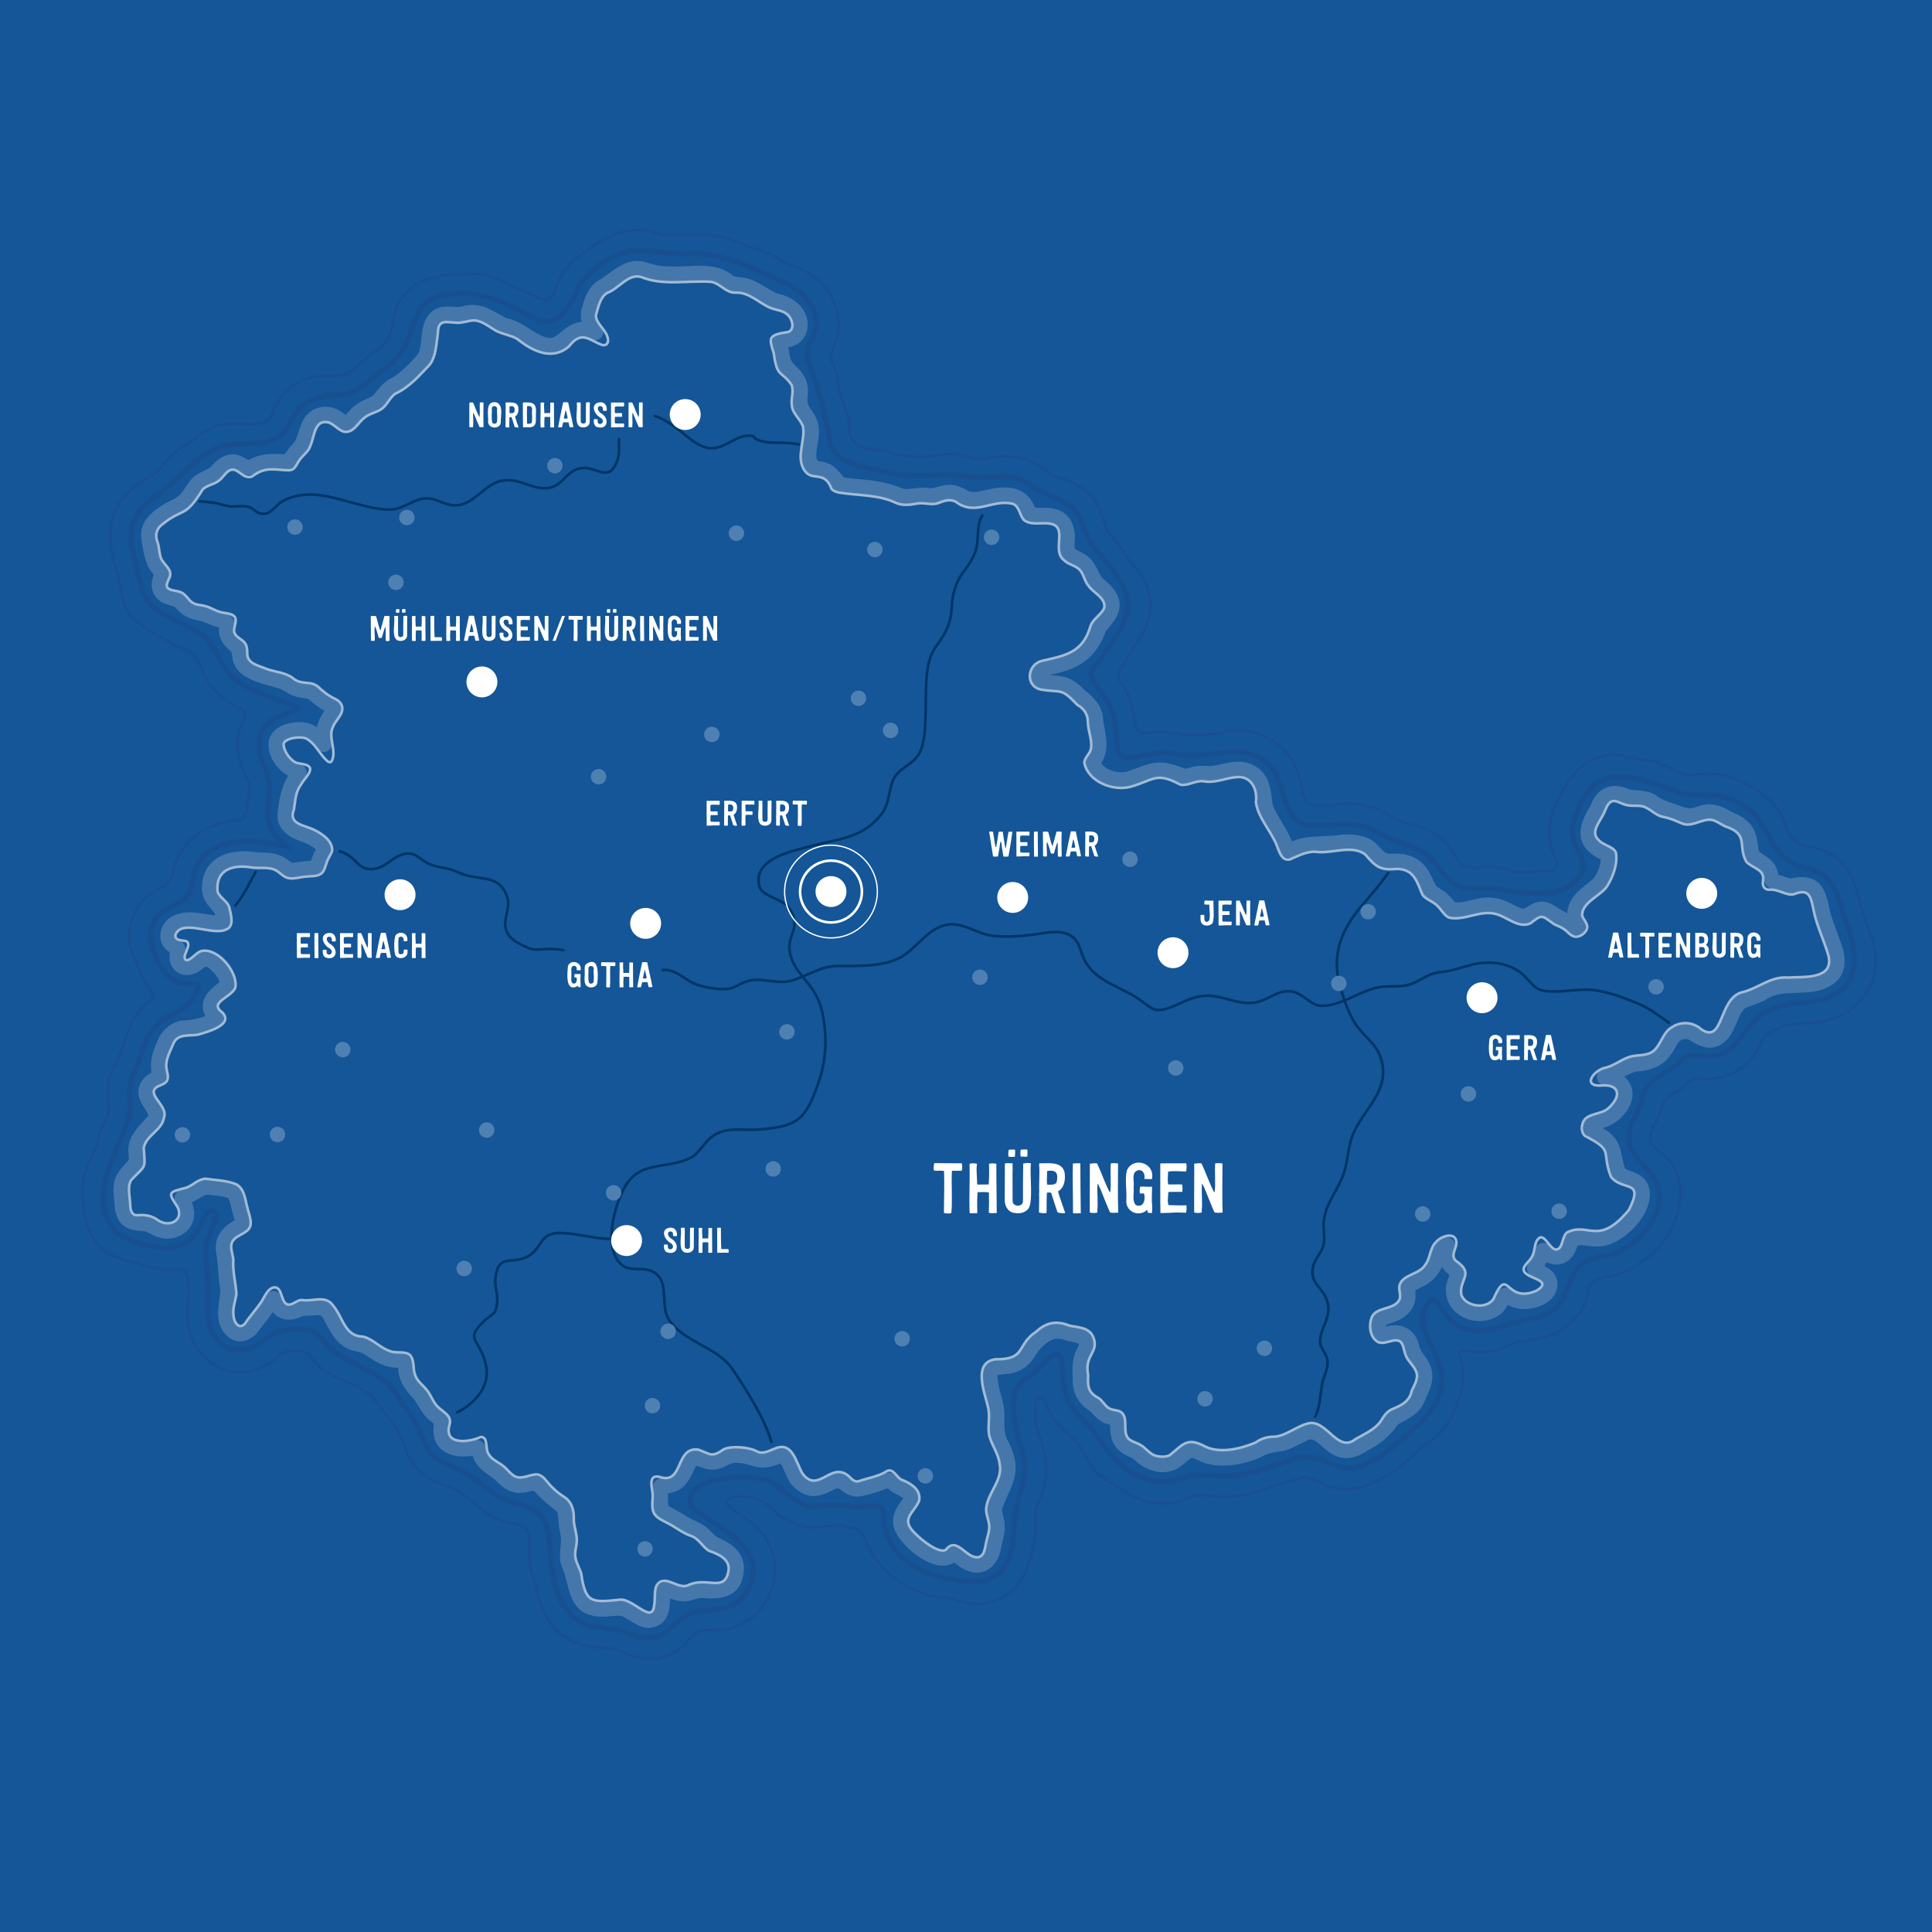 <?xml version="1.0" encoding="UTF-8"?>
<svg xmlns="http://www.w3.org/2000/svg" version="1.1" viewBox="0 0 750 750">
  <defs>
    <style>
      .cls-1 {
        fill: #4f80b2;
      }

      .cls-2 {
        fill: #fff;
      }

      .cls-3, .cls-4 {
        stroke: #fff;
        stroke-miterlimit: 10;
      }

      .cls-3, .cls-4, .cls-5, .cls-6, .cls-7, .cls-8, .cls-9 {
        fill: none;
      }

      .cls-4 {
        stroke-width: .5px;
      }

      .cls-5 {
        stroke: #4577ab;
        stroke-width: 6px;
      }

      .cls-5, .cls-6, .cls-7, .cls-8, .cls-9 {
        stroke-linecap: round;
        stroke-linejoin: round;
      }

      .cls-10 {
        fill: #145698;
      }

      .cls-6 {
        stroke: #003566;
      }

      .cls-7 {
        stroke-width: 2px;
      }

      .cls-7, .cls-8 {
        stroke: #184f90;
      }

      .cls-9 {
        stroke: #a2bbd5;
      }
    </style>
  </defs>
  <!-- Generator: Adobe Illustrator 28.7.1, SVG Export Plug-In . SVG Version: 1.2.0 Build 142)  -->
  <g>
    <g id="Thüringen">
      <g id="Thüringen-2" data-name="Thüringen">
        <rect id="Hintergrund" class="cls-10" width="750" height="750"/>
        <g id="Wege">
          <path class="cls-6" d="M257.27,376.53c1.07-.05,2.15,0,3.21.32,3.35.98,6.38,4.09,9.86,5.3,3.24,1.13,8.26,2.1,11.75,1.78,3.61-.34,5.49-2.58,8.93-3.29,5.47-1.12,10.75,1.64,16.52-.04,5.88-1.72,10.98-5.53,17.32-5.6,8.43-.09,19.92.59,26.8-4.69,7.24-5.56,11.83-13.86,22.11-10.83,4.25,1.26,7.48,3.39,12.11,3.86,5.38.55,10.33.08,15.63-.6,4-.51,9.26-1.81,13.05-.09,4.79,2.17,4.49,6.4,6.68,10.46,4.46,8.25,14.67,10.06,21.77,15.39,4.27,3.2,5.39,4.74,11.27,2.61,3.88-1.41,7.41-3.68,11.63-4.36,9.08-1.45,15.69,5.15,24.45,1.51,4.03-1.68,6.61-4.02,11.28-3.3,4.2.65,6.96,5.18,10.91,5.44,8.42.55,16.39-6.92,24.83-7.41,4.53-.27,7.76.36,11.75-1.54,4.19-1.99,5.68-3.59,10.34-4.1,4.39-.48,7.7-1.77,11.76-2.82,7.39-1.91,15.74-.73,21.03,4.83,3.61,3.8,3.88,5.25,9.88,5.51,5.76.25,11.47-1.24,17.04-.47,5.68.78,11.23,2.96,16.44,5.07,4.54,1.83,8.34,4.78,12.2,7.56"/>
          <path class="cls-6" d="M131.87,330.52c1.08.2,2.27.73,3.66,1.68,3.38,2.33,4.09,5.3,8.81,5.18,5.26-.13,7.51-4.56,12.26-5.78,4.77-1.22,6.18,2.04,9.95,3.78,3.42,1.58,7.13,1.3,10.59,2.94,4.06,1.93,6.84,2.04,11.4,2.82,4.17.72,6.97,2.78,8.37,7.05,1.28,3.9-1.18,7.82-.74,11.39.53,4.3,3.71,5.85,7.42,7.76,4.37,2.25,6.38.81,11.29,1.07,1.42.07,2.68.2,3.86.42"/>
          <path class="cls-6" d="M91.32,351.52c3.15-3.56,5.49-8.7,7.91-13.05"/>
          <path class="cls-6" d="M538.9,338.86c-2.82,4.04-6.06,7.87-9.32,11.61-8.75,10.04-13.06,19.82-9.19,32.95,1.61,5.45,3.58,11.42,6.84,15.53,3.96,4.99,7.99,7.07,9.36,13.96,2.4,12.1-9.05,19.04-12.13,29.59-1.5,5.14-1.4,10.15-3.65,15.19-2.55,5.71-6.37,10.23-6.94,16.73-.24,2.74.53,5.78.02,8.46-.62,3.23-3.43,5.66-4.11,8.62-1.62,7.07,3.81,7.76,5.52,13.93,1.73,6.23-3,10.1-2.87,15.57.05,2.19,2.63,4.72,2.87,7,.42,3.87-1.67,6.34-2.17,9.89-.78,5.52-.86,8.43-2.55,12.02"/>
          <path class="cls-6" d="M254.27,161.52c2.58.78,4.98,2.32,7.3,3.89,4.37,2.96,9.71,9.1,15.36,8.59,5.76-.52,8.98-5.59,15.39-4.81,1.52,2.73,7.43,2.68,10.7,2.69,2.6.01,4.87.27,7.11.58"/>
          <path class="cls-6" d="M77.5,194.62c1.73.1,3.55.26,5.49.55,2.04.31,4.2,1.15,6.35,1.41,2.07.24,4.4-.39,6.91.14,2.75.59,3.26,3.38,7.19,2.58,2.02-.41,4.4-3.82,6.35-4.83,11.9-6.16,23.93.84,35.97,2.82,7.98,1.31,8.48.21,15.51-2.84,7.39-3.21,10.39,2.55,16.92,1.62,5.93-.84,10.3-8.08,16.22-9.36,6.54-1.41,11.16,2.77,16.92,2.82,7.26.06,7.82-6.68,14.1-7.77,6.04-1.05,10.84,6.01,14.14-2.77,1.14-3.03.65-5.88.67-8.51"/>
          <path class="cls-6" d="M381.3,200.11c-2.68,4.56-.81,10.2-3.11,15.19-3.12,6.78-5.7,6.66-7.86,14.42-1.39,4.99-.22,8.89-2.79,14.45-3.11,6.74-6,6.93-7.4,15.16-1.71,10.05.59,25.46-3.1,32.79-2.28,4.52-7.13,5.51-9.69,9.5-2.49,3.86-1.69,10.01-5.19,14.48-7.25,9.26-16.44,9.49-26.05,12.03-8.03,2.13-24.4,5-21.26,16.17,1.05,3.72,9.36,4.73,11.66,8.4,4.79,7.66-1.04,10.08.05,16.64,1.59,9.61,10.15,11.69,12.72,24.01,2.02,9.7,1.41,18.8-1.83,27.79-4.8,13.32-7.59,16-22.18,17.31-5.42.48-11.02-.75-15.82,1.1-5.87,2.26-7.16,7.8-11.33,9.89-10.04,5.04-20.39.29-26.44,12.98-4.05,8.5-7.03,22.75-.31,28.59,3.82,3.32,9.68-.36,14.05,4.13,3.92,4.02,1.14,12.33,4.18,17.03,5.82,9.03,18.86,10.61,24.74,19.33,5.49,8.14,12.36,18.9,15.13,28.24"/>
          <path class="cls-6" d="M237.38,480.96c-6.25,0-13.16-2.07-18.99-2.31-9.42-.4-7.46,5.71-13.38,9.04-6.27,3.53-11.54-1.53-12.71,8.6-.36,3.08,1.05,6.19.72,9.01-.63,5.45-1.33,4.05-4.92,7.37-8.17,7.54-1.69,7.09.49,16.96,1.66,7.51-2.56,13.32-8.99,17.48-.7.45-1.4.82-2.11,1.12"/>
        </g>
        <g id="Grenzen">
          <g>
            <path class="cls-8" d="M251.82,643.98c-5.31.11-9.31-2.62-13.98-4.05-2.6-.54-6.21-.18-9.03-.79-13.26-2.09-18.51-12.21-20.85-23.39-1.23-3.75-2.53-7.65-2.57-11.7-.08-2.98.33-5.12-.03-7.46-.36-3.75-3.33-4.98-6.65-5.24-3.57-.51-6.9-1.82-10.05-4.09-4.56-3.34-7.91-7.13-13.25-9.73-2.91-1.16-6.08-1.77-8.73-3.48-3.66-2.25-6.58-5.3-8.36-9.21-1.11-2.57-1.89-5.58-3.29-8.08-2.85-5.08-6.55-9.36-10.03-13.99-5.61-6.11-14.63-6.57-20.77-12.08-3.16-2.31-4.67-7.32-9.32-6.43-1.64.12-3.39.29-4.91.96-2.12.9-3.86,3.07-6.09,4.4-2.43,1.55-5.19,2.57-8.04,2.94-10.79,1.42-20.33-6.35-22.6-16.99-1.48-5.56.26-11.27-.14-16.84-.33-4.18-.61-6.93-5.31-6.04-5.06.75-9.9-.84-14.58-2.42-5.89-1.1-11.95-2.87-15.65-7.82-4.34-5.13-5.18-12.31-5.45-18.56-.18-3.49.21-7.25,1.45-10.63,1.07-2.98,2.72-5.22,3.7-7.81.9-2.42,1.25-5.46,2.37-8.02.94-2.48,2.85-4.68,2.69-7.46-.79-4.94-.91-10.52,1.64-15.11,3.58-5.91,4.42-13.23,7.94-19.03,1.38-2.49,3.2-4.71,5.36-6.44,1.46-1.11,2.92-2.58,1.68-4.34-2.81-3.36-4.32-7.49-6.02-11.5-4.81-8.4-3.11-19.3,4.34-25.65,3.6-3.45,9.12-3.8,9.85-9.38,2.79-12.06,12.34-19.09,25.33-20.14,3.16-.48,3.23-3.13,3.52-5.59.54-3.67,1.71-7.53-.16-11.05-3.24-5.97-4.96-13-2.44-19.45,2.6-5.45,3.16-5.87-2.61-8.63-5.03-2.64-8.17-5.94-10.07-9.29-1.66-3.24-2.86-6.55-5.2-9.46-2.02-3.05-5.95-3.39-8.94-5.1-5.68-3.94-12.36-5.93-16.27-11.47-2.32-3.15-3.26-7.98-3.85-11.96-.59-3.11-1.64-5.89-2.12-8.2-3.29-11.23-1.69-22.12,8.37-29.45,2.71-2.31,5.78-3.6,8.46-5.76,2.01-1.92,4.12-5.49,6.81-7.45,2.4-1.95,5.25-3.18,7.57-5.16,3.26-3.34,9.88-6.3,15.58-5.98,5.43.33,13.08,1.94,14.92-4.81,3.37-7.87,10.53-13.3,18.77-13.69,6.07.12,9.78.67,14.18-4.21,7.99-7.78,12.32-5.55,13.79-18.44,2.72-11.96,13.08-17.08,24.75-16.4,4.85-.65,10.32-.71,14.96,1.08,4.53,1.66,8.27,4.48,12.93,5.93,6.07,2.64,8.24,5.16,10.42-2.33,1.26-3.31,3.45-7.4,7.21-10.71,2.01-1.83,4.45-3.25,6.64-4.73,5.79-4.84,15.62-8.48,23.73-6.02,6.26,2.05,12.97,1,19.39,1.11,5.73-.28,11.51,1.77,16.71,4.19,2.72.98,6.09,1.68,8.77,2.99,2.66,1.15,5.02,2.89,7.62,4.07,7.93,2.48,15.32,7.55,18.04,15.49,2.03,5.27,2.08,11.22-.1,16.39-.96,2.09-1.6,4.26-.71,6.48,1.95,3.85,2.21,8.98,3.03,12.84,1.62,4.05,3.64,8.33,3.6,12.79-.03,3.02,1.44,5.94,4.37,7.01,3.5,1.35,8.03,1.17,11.84,2.25,5.9,1.92,12.2,2.1,18.21.91,2.88-.48,6.12-.52,8.91.06,2.47.46,4.87,1.59,7.39,1.51,3.02-.19,6.14-1,9.22-.93,4.72-.09,9.21.87,13.29,3.26,2.23,1.23,3.92,3.23,6.18,4.31,8.07,2.41,14.75,5.43,18.14,13.66,1.18,2.59,1.18,5.42,2.71,7.77,2.35,3.02,5.24,6.29,7.02,9.68,3.42,4.21,7.63,7.41,9.15,15.4,1.45,6.74-1.35,13.91-5.48,18.75-1.94,2.64-3.28,6.08-5.21,8.83-2.01,2.47-1.5,4.78.35,7.15,2.2,3.2,3.58,6.92,4.15,10.82,1.16,7.23.38,8.5,8.47,7.22,3.5-.29,6.96.38,10.33,1.12,4.81.59,10.45.09,15.22-.79,15.27-3.59,29.37,6.15,31.33,21.56.37,2.25,1.04,5.04,2.88,5.95,5.12,1.97,10.97-.46,16.36.07,5.87.18,11.03,1.82,15.43,4.88,2.36,1.67,5.31,2.58,8.21,3.21,9.06,1.92,14.13,7.71,17.02,12.66.9,1.46,1.81,3.09,3.48,3.76,2.12.91,4.82.15,7.1.09,3.79-.22,7.45.24,10.86,1.33,3.63,1.52,6.92.55,10.91.2,2.63-.15,7.3.55,6.68-3.37-3.61-8.28-3.96-15.3.21-23.3,3.94-8.54,9.14-17.02,19.35-18.18,3.76-.56,7.62.32,11.24,1.18,3.15.58,6.44.88,9.56,2.03,3.43,1.14,6.23,3.53,9.82,4.2,2.43.49,4.97-.14,7.44-.29,3.41-.25,7.53.47,10.42,1.61,9.51,3.87,18.23,9.11,20.79,18.58,1.01,3.1,3.21,6.27,6.56,7.42,14.67,2.18,19.73,9.64,22.75,24.08,2.03,6.85,5.54,13.33,5.61,20.68.44,10.55-7.24,20.21-17.33,22.95-7.12,2.45-12.71.66-19.36,2.99-2.34,1-5.72,2.36-6.8,4.63-.6,1.14-1.22,2.5-2.12,3.95-3.23,5.51-8.5,10.19-15.8,11.19-3.08.68-6.41-.43-9.34.51-2.05.79-3.5,2.86-5.45,4.07-2.43,1.61-5.04,2.73-6.17,5.37-.72,1.62-1.03,3.42-1.78,5.04-3.38,6.49-5.64,9.42,1.24,14.28,12.37,10.26,7.3,29.55-3.8,38.86-4.35,4.11-10.15,7.89-17.54,9.01-1.61.33-3.71.74-4.95,1.62-2.1,1.38-2.04,3.6-2.57,5.75-.55,2.29-1.54,4.6-2.93,6.57-3.58,5.07-9.61,8.92-15.77,10.09-4.26.8-8.64.61-12.48,2.91-5.04,2.43-11.14,2.81-16.68,1.77-2.98-.53-1.66,2.2-1.17,4.07,2.16,7.96-.67,15.77-4.28,22.59-3.35,6.26-7.81,8.41-12.43,12.07-4.38,4.47-9.14,8.36-14.25,10.89-6.88,4.42-15.6,5.66-23.1,2.06-4.4-2.39-5.89-3.37-10.72-1.42-8.41,1.87-15.95,5.91-24.62,6.36-4.25.55-8.45-.56-12.58-.51-1.35.11-2.68.57-3.95,1.08-3.88,1.71-8.21,2.38-12.5,1.96-5.9-.39-11.3-3.5-15.93-6.96-3.28-1.85-6.39-3.54-9.42-7.66-2.63-3.78-4.04-8.35-7.82-11.17-2.61-2.31-5.53-4.71-7.36-7.81-1.6-2.12-1.96-5.28-3.64-7.25-3.98-2.22-2.76,9.14-2.39,11.11,2.1,6.23,4.66,12.68,3.74,19.56-.3,2.99-1.15,5.97-2.25,8.7-.74,1.89-1.64,3.25-1.84,5.26-.05,4.37.24,10.48-1.29,15.04-2.11,11.82-10.35,21.52-23.36,20.23-3.04-.19-5.89-1.47-8.74-2.06-2.17-.46-4.58-.45-6.81-.91-10.99-2.57-20.15-10.52-24.71-19.07-2.53-6.26-2.51-6.96-9.14-7.88-4.76-1.49-9.83.95-14.61.14-3.35-.45-7.76-1.83-12-5.53-1.54-1.31-3.01-3.02-4.7-4.06-1.11-.7-2.29-1.09-3.56-1.33-3.4-.65-6.8-1.57-9.95.04-2.46,1.42.42,3.36,2.17,4.69,9.88,5.55,16.18,13.31,15.55,23.9-.42,11.38-9.25,21.69-21.21,22.12-2.7.25-5.58-.21-8.13.79-1.74.69-3.11,2.23-4.33,3.65-3.6,4.39-8.91,7.07-15.01,7.03h-.21Z"/>
            <path class="cls-7" d="M251.58,635.89c-3.77-.04-7.52-1.93-11.32-2.81-4.81-1.26-10.56-1.09-15.1-3.6-11.93-6.78-10.66-24.61-12.74-36.26-1.47-6.82-8.26-8.68-14.14-10.22-7.37-2.02-11.77-8.42-18.45-11.65-3.79-2.13-8.47-3.29-11.65-6.2-4-4.47-5.1-10.93-8.85-15.9-1.42-2.02-2.93-3.96-4.27-6.04-5.65-11.26-19.25-12.52-27.62-20.61-2.28-2.33-3.94-5.43-7.23-6.26-5.04-.83-11.44-.33-15.99,2.53-7.78,7.28-18.9,7.91-22.68-3.99-1.56-5.28-.58-10.82-.86-16.21-.14-5.66-1.67-11.28-.23-17.01.22-3.11,5.57-9.52,2.38-11.79-3.3-.27-4.68,5.57-6.29,8-6.27,10.46-20.62,6.15-29.5,1.89-10.76-7.7-7.07-22.53-2.14-32.69,2.37-7.36,7.09-13.83,5.33-21.77-.28-4.94,2.39-10,4.12-14.75,5.99-21.82,17.28-12.48,22.54-27.27.37-1.42-.52-1.44-2.73-1.43-2.78.07-5.97-.39-8.17-2.3-5.09-4.92-10.2-15.46-5.99-22.43,2.7-4.62,9.01-5.2,12.5-8.94,3.13-4.46,2.06-11.62,6.3-15.62,8.11-8.17,21.95-6.65,32.12-3.71,1.03.3,1.56.47,1.48.33-1.13-1.08-4.01-3.04-5.16-4.64-5.6-5.94-1.94-14.59-2.83-21.55-.65-4.48-3.58-8.49-3.85-13.06-1.15-15.4,22.05-12.42,13.03-16.14-11.2-4.74-22.96-6.05-28.58-18.62-1.7-3.12-3.52-6.3-6.27-8.41-6.79-5.12-16.57-7.01-21.76-14.1-3.11-5.3-3.54-11.88-5.27-17.67-1.13-4.73-1.42-9.95.9-14.31,2.26-4.32,6.52-7.33,10.44-9.96,7.3-5.73,13.2-13.77,22.14-17.1,5.05-1.82,10.6-1.06,15.82-1.58,18.7-3.14,4.27-17.86,33.28-19.02,5.23-1.28,9.29-5.64,13.57-8.93,16.61-10.18,8.13-25.17,22.9-29.11,13.18-3.31,24.38,1.81,35.87,8.06,8.69,5.78,14.48-3.13,17.33-10.38,4.23-7.67,12.61-13.87,21.36-15.35,7.27-.61,14.23,1.76,21.58,1.22,11.7-.7,23.04,4.44,33.34,9.2,9.12,3.38,20.19,11.43,15.58,22.46-4.48,7.83-2.33,9.42.72,17.39,2.17,8.07,4.66,16.15,5.65,24.59,2.5,7.38,11.63,9.1,18.44,10.23,8.52,2.23,17.1,2.82,25.82,1.79,5.35-.12,10.29,1.57,15.47,1.32,6.5-.69,13.49-.94,18.96,3.24,6.11,4.43,15.41,5.28,18.74,13.17,1.71,4.54,3.3,8.83,6.66,12.47,15.99,17.96,14.41,23.54.34,42.09-9.66,9.64,6.96,8.69,6.79,31.76.87,12.11,10.89,1.26,24.8,4.59,11.37,2.1,25.45-5.63,34.54,4.3,6.84,6.99,4.27,23.54,17.17,23.4,7.56-.04,15.78-1.82,22.85,1.54,6.48,4.17,14.31,5.35,20.83,9.44,12.34,12.09,7.06,13.86,26.64,13.41,10,1.62,24.09,4.82,31.84-3.43,7.39-6.83-4-13.07-1.3-21.66,6.63-26.32,23.74-18.29,42.8-11.65,5.15.92,11.49-.3,16.96,1.68,19.58,5.97,12.32,23.45,31.55,27.29,3.55.93,7.13,3.09,9.07,6.1,2.7,4.01,3.36,8.7,4.92,13.17,3.76,9.42,7.65,24.25-4.2,29.82-6.81,3.81-14.81,2.33-21.86,4.75-14.5,3.16-12.93,21.07-29.54,18.84-3.1-.32-5.7-.2-7.97,1.79-3.89,4.48-10.43,6.13-13.64,10.65-1.23,2.22-1.32,4.8-2.22,7.19-1.35,3.75-4.19,7.08-4.26,11.2-.59,8.06,7.81,12.09,10.8,18.61,4.35,10.74-5.87,22.56-14.81,26.67-3.34,1.57-7.14,1.68-10.55,2.98-12.35,4.12-5.74,18.47-20.83,22.42-13.89,1.97-27.46,12.11-37.39-3.32-.98-1.5-2.85-4.79-4.66-2.98-11.41,14.04,18.12,25.01-3.22,47.14-6.32,5.15-12.04,11.22-19.33,15.07-13.54,7.45-16.76-3.4-27.87-1.49-3.43.81-6.82,2.14-10.21,3.13-11.47,4.35-17.77,4.46-29.77,3.68-7.42,1.38-14.51,4.99-21.87.62-8.81-3.5-13.55-11.32-18.92-18.55-11.36-10.87-10.38-12.87-11.81-27.27-2.11-4.44-7.06,2.4-9.08,4.14-3.14,3.21-7.41,4.84-8.91,8.51-1.7,6.81.56,14.34,2.14,20.9,4.83,12.72-2.94,21.32-2.49,33.84-1.28,20.87-13.38,21.85-30.98,16.6-10.26-2.76-20.23-11.54-19.45-22.81.22-5.18-4.48-4.04-7.95-3.76-6.25.16-11.65-1.04-17.67-.16-7.36,1.11-11.99-5.46-17.47-8.97-6.69-4.27-35.45-3.06-31.87,8.86,6.16,5.89,16.86,10.1,21.88,17.81,5.71,8.37.2,20.09-9.35,21.95-3.09.72-6.3.88-9.44,1.28-8.06.45-11.35,10.46-19.47,10.28h-.18Z"/>
            <path class="cls-5" d="M251.83,629c-3.49-.18-6.34-3.41-9.85-4.59-3.2-.67-7.04.7-10.31.02-8.52-.8-7.66-10.3-10.58-16.84-1.63-3.73.11-7.58-.39-11.4-.22-1.47-.62-2.91-.79-4.39-.29-2.41.02-5.31-1.69-7.2-3.03-2.48-6.04-4.76-8.79-8.03-4.04-2.99-7.52,3.73-14.37-3.52-2.93-2.99-7.67-4.54-8.77-9.03-.23-.62-.27-1.51-.82-1.89-1.36-.73-3.26.4-4.79.27-3.75.29-8.55-1.17-9.28-5.33-.63-3.85,1.41-5.2-2.51-7.83-2.56-2.02-3.85-5.21-5.64-7.68-2.75-2.92-5.58-6.16-5.68-10.38.06-3.98-3.16-2.84-5.83-3.48-3.71-.76-6.52-3.3-9.73-5.07-1.73-.87-4.07-.93-5.84-1.84-4.1-2.03-5.63-6.17-7.84-9.98-1.05-2.47-3.43-3.69-6.04-3.21-2.07.3-4.53-.04-6.27.68-2.66,1.51-6.43,1.58-8.17-1.37-1.04-1.39-1.26-3.79-2.47-2.24-2.08,3.59-4.85,6.79-7.31,10.1-1.56,2.4-4.88,3.98-7.35,2.09-5.2-3.94-2.18-10.96-2.19-16.34-.86-4.8-.83-9.85-1.63-14.71-.91-4.69,2.34-7.78,6.15-9.78,2.06-1.37.62-3.68.21-5.72-.69-2.18-.87-4.8-2.11-6.8-1.16-1.65-4.09-1.92-6.38-2.27-2.13-.18-4.41-.84-6.29-.07-1.66.71-3.1,1.9-4.78,2.52-.93.41-2.14.58-2.7,1.04-.75.74.06,1.68.47,2.59.54,1.38.99,2.59.91,4.02-.01,4.53-4.96,7.34-9.28,6.31-2.34-.42-4.17-2.22-6.44-2.67-5.21-.34-9-.19-9.28-8.52-.97-8.66.05-8.65,5.35-14.8.57-1.07.16-2.47.17-3.76-.86-5.62,3.69-8.87,6.88-12.76,3.48-4.85-6.96-9.1-1.45-14.76,1.16-1.37,3.94-1.71,3.49-3.95-.77-3.76.38-7.62,1.99-10.87,1.18-3.49,4.32-6.3,7.79-6.43,3.6-.12,9.11-1.33,11.98-3.28.29-.24.29-.53.05-.94-4.46-5.22-.5-8.24,3.92-11.67,2.08-2.83-1.46-7.1-4.17-9.42-1.76-1.53-4.3-2.29-6.07-.53-2.12,2.02-6.21,3.66-7.97.4-.66-1.18-.67-2.64-.34-3.92.38-1.24-.12-1.9-1.24-2.5-4.27-2.07-2.72-7.9,1.35-9.3,4.13-1.66,8.41-.32,12.7.23,1.52.18,3.74.43,4.53-.38.94-1.93-.12-4.67-1.4-6.18-2.01-1.98-3.81-4.39-3.52-7.39.27-9.96,9.99-11.81,18.11-10.38,2.84.1,6.12-.08,8.8,1.36,1.57.73,2.79,2.18,4.5,2.59,1.64.28,3.55-.31,5.34-.45,1.37-.23,3.08-.01,4.31-.73,1.12-.78,1.46-3.06,2.23-4.47,2.78-3.75-1.79-6.19-4.88-7.62-3.99-1.43-9.3-3.19-9.13-8.23.63-5.4,1.39-11.02,5.04-15.47,1.31-1.75-1.47-1.6-2.94-2.61-3.29-2.09-6.07-6.19-5.5-10.2.88-3.9,7.34-5.4,11.42-4.43,2.45.61,4.43,2.49,6.01,4.37.57.68.97,1.12,1.09.86.29-.7-.3-2.16-.17-2.99-.15-2.31.62-4.81,1.89-6.81.61-1.52,3.19-3.42,1.21-4.9-1.12-.82-2.54-1.47-3.67-2.32-1.65-1.07-3.2-2.91-4.99-3.45-1.05-.33-2.16-.35-3.24-.57-2.58-.3-4.74-2.2-7.01-3.18-4.27-1.39-8.88-2.25-12.67-4.35-1.6-.9-3.03-2.24-3.65-4.01-.61-1.66-.39-3.63-1.21-4.89-1.81-1.96-4.23-3.35-4.32-6.47-.11-.87.18-1.8.09-2.63-.07-1.3-1.61-1.41-2.61-1.65-2.27-.47-4.25-1.67-6.37-2.33-2.55-.67-5.21-.92-7.21-2.86-1.16-1.03-2.08-2.43-3.6-2.91-1.7-.52-4.25-.85-5.56-2.76-.84-1.17-1.03-2.68-.7-4.03.29-1.4,1.05-2.31.61-3.37-.61-1.38-1.88-2.49-2.53-3.88-1.37-3.45-1.96-7.14-2.38-10.78-.01-4.18,3.66-7,6.87-9,2.79-1.92,4.86-2.01,7.32-4.53,1.63-1.53,2.93-4.07,4.3-5.78,1.78-2.34,5.3-2.98,7.21-4.57,1.15-1,2.02-2.27,3.29-3.16,5.84-3.87,7.05,2.25,11.35.5,4-2.31,8.22-2.08,12.61-1.78,1.85-.04,2.45-1.69,3.52-3.04.82-1.09,1.82-1.99,2.62-3.08,2.52-3.86,2.15-10.66,7.64-12.13,2.76-.75,5.28.28,7.39,1.9.8.54,1.76,1.38,2.77,1.17,2.23-.82,3.37-3.5,5.42-4.71,2.13-1.71,5.32-2.19,7.08-4.02,1.88-2.27,3.58-4.81,6.35-6.1,4.05-2.29,7.54-5.96,10.69-9.51,4.08-4.54.43-14.55,6.73-17.42,2.6-1.01,6.13.17,9.02-.53,6.58-2.02,10.42,2.05,15.89,4.49,5.31.94,10.03,5.78,14.8,7.3,8.96,3.07,10.11-9.18,19.64-4.8.21.08.39.14.54.17.75.08.29-.38-.12-1.04-1.79-2.17-2.81-5.43-1.72-8.23.79-2.87,1.76-5.84,4.25-7.94,4.1-2.24,7.46-5.9,11.95-7.28,2.15-.58,4.31-.15,6.38.58,3.84,1.24,7.26,1.28,10.89,1.29,6.72.11,14.52-1.83,20.25,2.88,1.33.94,2.83,1.16,4.42,1.28,5.61.41,9.29,4.69,14.22,6.35,5.42.81,11.15,5.97,8.68,11.77-.82,1.85-2.58,2.86-4.47,3.16-1.32.3-2.67.41-2.85,1.09-.26.78.48,2.49.72,3.83.55,7.98,5.48,6.69,7.13,13.2.5,2.42-.44,5.01.11,7.4.9,2.83,3.62,4.97,4.07,8.02,1.38,4.7-3.27,12.42,1.1,15.97,1.29.74,2.82.59,4.09,1.12,2.29.6,4.09,3.18,5.66,5.04,1.19.97,2.84.88,4.29,1.1,6.39.63,12.85.97,18.93,3.58,2.65,1.15,5.49.3,8.24.12,2.28-.15,4.52.5,6.49-.1,1.66-.49,3.35-1.08,5.12-1.05,2.27-.08,4.12,1.12,6.05,2.1,3.04,1.41,6.54.32,9.79-.39,5.71-1.38,12.38-1.33,14.47,5.25.35.7.82,1.32,1.57,1.6,2.79.81,5.84-.12,8.46.74,4.78,1.15,5.71,6.01,5.19,10.4,0,1.16-.1,2.62.54,3.63,1.49,2.01,4.54,2.41,6.26,4.28,2.64,2.42,2.9,6.33,5.75,8.46,7.34,6.18,5.89,9.67,0,16.05-3.68,10.83-10.18,13.85-20.15,15.81-3.11.37-5.3,4.3-1.43,5.49,2.79.76,6.26.41,8.65,1.48,2.16.88,3.83,2.63,5.55,4.22,2.77,2.26,5.55,4.81,5.89,8.57.32,5.19,3.07,10.94-.28,15.7-1.14,1.77-.06,3.53,1.46,4.93,3.29,2.94,8.26,3.97,12.48,2.71,9.41-3.28,10.51-4.84,20.56-.85,1.73.18,3.38-.71,5.1-.94,2.27-.46,4.5.18,6.78-.19,4.82-.74,10.31-3.12,14.82-.03,4.53,2.86,4.21,8.23,5.04,13.02,1.97,5.29,6.27,10.3,8.1,15.73.42,1.12,1.5,1.42,2.51.91,5.59-3.08,12.73-1.75,18.91-2.85,3.75-.44,8.81,0,11.57,2.75,1.42,1.3,2.81,3.28,4.56,4.06,2.41,1.09,5.47.11,8.13.81,6.44,1.36,7.61,6.4,9.98,10.79,1.32,1.72,3.81,2.55,5.33,4.22,1.22,1.1,2.06,2.68,3.36,3.35,5.16,1.31,10.47-2.39,15.71-1.47,4.16.23,7.6,3.33,11.5,4.22,4.46-.16,5.72-4.64,10.6-1.92,2.32,1.58,4.86,2.92,7.27,4.3.91.54,1.61,1.38,2.56,1.82.54.24,1.13.24,1.3-.36.1-.39-.05-.95-.31-1.51-2.23-3.7.16-8,3.1-10.48,1.55-1.4,3.47-2.69,5.1-4.23,2.49-2.71,4.15-6.92,3.92-10.57-.19-.76-.75-1.33-1.5-1.76-9.28-4.5-6.74-10.17-2.64-17.2,1.84-5.3,5.77-7.24,11.29-4.57,3.03.83,6.85.08,9.7,1.97,3.2,2.52,7.09,3.24,10.89,4.71,8.32,3.17,8.3-4.54,18.88,1.93.3.14.94.43.98.45,1.31.57,2.76,1.31,3.82,2.15,2.68,2.11,3.25,4.62,3.58,7.48.24,1.56.33,3.33,1.38,4.6,2.02,2.03,4.99,2.79,6.16,5.66.58,1.24.5,2.98,1.26,3.68.48.51,1.24.62,1.91.76,1.94.36,3.8,1.47,5.65,1.31,3.24-.81,7.46-1.03,9.27,2.32,1.27,2.11,1.72,4.66,2.25,7.04.92,4.25,2.81,8.62,4.31,12.9,1.5,3.87,2.68,8.82-.37,12.22-7.03,6.89-19.01,1.34-26.97,6.89-2.64,1.57-6.32,2.19-8.76,3.76-4.18,3.65-4.11,10.95-9.03,13.89-3.19,1.78-6.44-.18-9.13-1.92-3.25-1.72-7.03-.35-8.84,2.84-3.3,6.55-6.52,8.57-13.8,9.07-3.4.68-6.54,3.31-10.02,4.26-.44.18-1.29.41-1.61.68-.22.16-.2.29.11.38,7.06.41,10.35,6.28,4.95,12.44-1.85,2.28-4.45,3.71-7.18,4.41-1.12.42-3.32.9-3.39,2.37-.15,1.08.92,1.65,1.76,2.17,8.29,4.34,6.21,7.36,8.7,14.77,1.13,2.53,4.2,2.69,6.32,3.86,4.65,2.37,3.43,7.84,1.23,11.82-3.29,5.53-9.92,10.74-15.12,10.7-3.03.36-6.61-1.29-9.49.08-1.56.96-1.61,3.6-2.97,5.09-1.86,2.44-5.25,2.51-7.46.32-.38-.31-.94-.97-1.44-.86-.46.21-.51.97-.68,1.43-.38,2.01-2.07,3.58-2.63,5.37,0,.47.54.84.97,1.07,1.95.96,4.43,2.05,4.88,4.49.52,4.4-4.22,6.69-8.05,7.24-1.87.31-4.46.01-6.34-.92-.93-.33-1.91-1.43-2.82-1.35-1.54,1.19-2.14,4.14-4.09,5.21-7.7,5.2-19.23-1.45-15.15-10.99,2.58-5.26-5.09-4.52-3.48-11.47.23-.99.61-2.04.11-2.22-2.45.13-3.13,2.96-3.92,5.12-.74,2.52-2.24,5.15-4.48,6.81-1.87,1.59-4.73,2.18-6.44,3.88-.76.83-.44,1.98-.42,3.04.11,1.62-.21,3.34-1.19,4.68-1.7,2.31-4.11,3.19-6.48,3.95-1.26.49-3,.87-3.47,2.29-.51,1.4-.32,3.98.81,4.7.8.53,1.88.27,2.78.07,3.97-1.36,8.1.46,8.98,4.97.76,4.1,4.98,6.62,5.12,10.91.15,3.5-1.63,5.96-2.74,8.99-1.96,4.81-6.41,5.56-9.82,8.15-2.74,4.04-6.55,7.45-10.95,9.46-13.06,9.17-14.57-8.58-23.74-3.73-2.85,1.33-5.48,2.97-8.44,3.71-3.2.49-6.4.84-9.17,2.64-5.49,2.37-12.57,3.83-18.33,2.42-2.47-.4-4.98-2.48-7.47-2.43-2.35.33-4.05,2.71-5.99,3.95-4.62,3.3-10.65.95-14.32-2.75-1.88-1.44-4.28-1.77-6.05-3.71-1.17-1.24-1.78-2.93-1.96-4.59-.28-1.53.15-3.6-.71-4.91-1.21-.96-3.11-.87-4.4-1.84-1.81-1.09-2.87-2.92-4.68-4.2-3.36-2.08-5.11-5.88-4.84-9.67-.29-3.09-.2-7.51,1.15-9.79,3.41-6.24-.54-6.98-5.83-7.93-5.61-2.39-9.95.41-13.76,4.72-2.66,3.68-3.82,7.12-9.73,8.06-7.04.57-7.84.92-6.53,8.16.74,3.69,2.07,6.82,2.2,10.41-.1,4.27-.37,8.57,1.98,12.37,5.44,11.01.15,14.39-2.86,24.07-.25,2.27.9,4.6.96,6.89.17,3.04-.94,5.67-1.38,8.14-.43,4.23-3.89,8.55-8.57,6.76-2.02-.64-3.51-1.93-5.17-3.12-1-.86-2.1-.69-3.02,0-5.49,3.78-17.7-6.56-18.97-11.85-1.58-5.66,5.27-8.67,3.53-11.84-1.31-2.05-4.21-2.6-6.03-4.1-1.28-1.19-2.24-2.07-3.84-1.3-3.39,1.31-6.94,2.52-10.52,3.09-2.3.12-4.09-1.38-5.76-2.73-4.68-2.72-9.61,6.69-16.68.13-3.1-1.99-4.09-11.38-8.12-10.36-8.86,4.05-9.38-.51-17.58-.13-2.58-.01-4.5,2-6.95,2.47-2.47.6-4.85-.7-7.13-1.39-4.95-.8-3.87,9.22-10.76,10.52-1.2.58-3.33-.48-3.84,1,.16,2.51-.03,5.13.23,7.62.38,1.76,2.29,2.48,3.71,3.29,2.37,1.2,4.54,2.71,6.89,3.98,1.23.65,2.57,1.13,3.79,1.82,2.76,1.45,4,4.21,6.71,5.46,3.15,1.28,8.34,3.82,8.24,9.3-.41,8.75-6.34,8.88-13.77,8.35-1.69.04-3.21.71-4.81,1.12-2.68.69-5.47-.59-8.02-1.39-4.39-.82,1,11.12-7.18,11.87h-.14Z"/>
            <path class="cls-9" d="M709.81,371.06c-1.61-5.88-4.58-11.6-5.75-17.64-1.08-4.94-1.47-8.77-7.58-6.31-3.01.74-6.09-2.01-9.39-1.72-2.26.13-3.01-1.47-2.7-3.44.82-4.53-3.95-4.75-6.47-7.42-3.51-6.38,1.26-10.65-8.28-13.77-2.15-1.06-4.01-2.7-6.39-2.55-3.48.23-6.95,2.99-10.48,1.39-2.36-1.03-4.68-2.05-7.22-2.5-3.41-.63-5.49-4.09-9.03-4.25-1.46-.14-2.94.03-4.39-.19-2.71-.32-4.82-2.5-6.84-1.39-1.64,1.17-2.03,3.46-3.03,5.14-1.67,3.32-5.01,6.9-1.39,9.96,1.99,1.96,5.28,2.22,6.4,4.53.83,4.23-1.04,9.3-3.23,12.88-2.22,3.79-10.19,6.49-9.83,11.7.45,1.51,2.24,3.02,1.91,4.75-.24,1.6-2.31,3.33-4.15,3.42-1.99.11-3.15-1.79-4.86-2.97-1.2-.88-2.68-1.29-3.98-2-4.79-3.58-4.59-3.67-8.98-.25-4.61,2.08-8.9-2.32-13.17-3.53-6.04-1.88-12.25,2.57-18.28,1.37-2.19-.72-3.25-3.62-5.39-5.23-1.61-1.33-3.87-1.99-5.12-3.73-2.17-5.03-3.17-9.82-9.88-10.01-6.63.69-8.28-.88-12.33-5.6-4.92-3.72-12.37-.52-18.21-.92-4.08-.69-7.71,1.47-11.12,2.89-3.4.55-4.21-3.7-5.26-6.08-2.34-5.4-7.1-10.39-7.86-16.23.64-4.4-1.34-9.54-6.42-9.72-4.62-.02-9.19,2.61-13.98,1.63-3.05-.35-5.87,1.87-8.86,1.36-9.65-5.18-10.24-1.74-19.58.84-6.92,1.71-16.3-2.13-17.75-9.32,0-1.95,1.89-3.22,2.45-5,.92-3.54-1.07-7.25-1.07-10.82.01-2.97-1.53-5.28-4.08-6.69-6.57-6.94-5.91-4.52-14.39-6-6.05-1.58-4.97-9.8.65-11.09,9.14-2.09,15.83-3.19,18.8-13.43.94-3,4.78-4.8,5.42-7.45.34-3.72-4.26-5.5-6.13-8.2-1.8-2.15-1.92-5-3.79-6.57-1.73-1.56-4.34-1.85-5.93-3.6-4.12-3.41.54-10.85-3.31-13.37-3.45-1.9-8.68.5-11.9-1.94-1.9-1.64-1.8-5.48-4.5-6.4-7.85-2.01-14.56,4.98-22.13-.81-2.43-1.28-4.77-.24-7.11.61-2.42.76-5.04-.36-7.74.06-2.77.51-5.6.95-8.29-.2-6.85-3.29-14.76-2.83-22.12-4.03-1.1-.25-2.31-.59-2.98-1.47-2.92-7.82-7.96-2.1-10.95-7.92-2.66-5.01.81-11.04-.12-16.2-.89-2.78-3.86-4.9-4.28-7.86-.55-2.74.83-5.67-.13-8.32-3.94-5.74-5.65-2.57-6.91-12.22-1.9-6.14-2.43-7.16,5.81-8.42,2.36-1.33,1.39-4.84-.35-6.56-1.76-1.69-4.36-1.86-6.58-2.64-4.77-1.94-8.4-6.33-13.94-6.01-3.66.02-5.74-3.57-9.23-4.18-9.05-.67-18.57,1.65-27.18-1.88-5.07-1.51-8.68,4.6-13.31,6.19-2.75,1.8-3.37,5.63-4.27,8.59-.33,2.92,3.9,5.65,4.52,8.72.59,2.02-.38,3.26-2.11,2.88-4.82-1.71-7.9-5.93-12.87.53-6.58,5.73-14.28,1.8-20.1-2.89-2.74-1.57-5.96-1.82-8.66-3.39-2.69-1.59-5.79-4.29-9.17-3.7-1.77.22-3.48.84-5.29.83-4.27-.07-7.65-1.77-7.69,4.15-.63,3.97-.64,8.85-3.22,12.18-4.05,4.2-7.79,8.67-13.26,11.17-2.06,1.43-2.99,3.89-4.82,5.53-1.75,1.62-4.82,1.98-6.92,3.61-2.42,1.63-3.77,5.1-6.82,5.66-2.88.57-4.85-2.9-7.56-3.66-6.37-1.24-4.92,7.87-8.31,11.52-.91,1.05-2.02,2-2.81,3.12-1.34,1.89-1.68,3.78-3.88,3.98-5.53-.01-9.18-1.74-14.53,2.42-.27.08-.62.18-.89.2-2.12.26-3.64-1.75-5.41-2.59-3.04-1.38-4.56,2.63-6.66,4.07-1.75,1.38-4.38,1.62-6.16,3.27-7.35,11.85-7.3,6.65-16.21,14.03-1.96,1.59-2.32,4.22-1.36,6.47.75,2.12.57,4.72,1.52,6.71,1.56,2.62,4.62,4.39,2.93,7.47-.43,1.11-1.38,2.61-.51,3.64,1.35,1.2,3.45.9,5.05,1.65,2.24.84,3.03,3.38,5.04,4.31,1.38.67,2.26.54,3.74.89,2.63.44,4.7,2.21,7.4,2.68,1.57.35,3.82.33,4.84,1.75.92,1.47-.44,3.84-.29,5.52.29,2.27,2.96,2.9,4.17,4.55.81.97.9,2.46.94,3.76-.3,4.35,4.54,5.01,7.73,6.39,3.49,1.22,7.5,1.34,10.39,3.83,1.85,1.38,3.99,1.42,6.16,1.63,1.27.17,2.24.6,3.19,1.36,2.07,2,4.24,3.65,6.92,4.86,1.14.64,2.26,1.71,2.46,3.02.47,3.1-2.82,5.23-3.69,8-1.83,3.8,1.7,9.17-.42,13.07-.4.61-1.32.28-1.7-.11-2.97-2.6-4.64-6.91-8.28-8.76-2.67-1.01-8.36.07-8.68,2.19.14,2.72,2.23,5.8,4.61,7.11,1.38.72,5.61.39,5.74,2.66-.18,2.11-2.47,3.91-3.43,5.75-2.28,3.01-2.3,6.21-2.88,9.9-2.29,5.66,3.89,6,7.67,7.79,3.09,1.5,7.36,4.25,7.16,8.11-.24,1.16-1.04,2.18-1.53,3.27-1.04,1.95-1.19,4.71-2.83,5.79-1.55,1.11-4.08.84-6.42,1.14-1.94.2-3.87.83-5.81.59-2.23-.22-3.69-2.38-5.55-3.24-2.77-1.28-6.07-.5-9.05-.95-7.18-1.22-14.01.61-13.32,9.22.83,2.71,4.14,3.76,4.68,6.68.61,2.7,1.96,7.12-1.54,8.26-5.39,2.37-17.06-4.38-19.5,2.06-.14,2.46,2.76,1.83,4.42,2.46,1.84,1.42-1.16,4.75-.78,6.43.19,1.08.98,1.09,2.05.39,1.44-.89,2.63-2.45,4.29-3.04,6.24-1.63,14.37,8.01,13.33,14.05-1.12,3.83-10.68,5.76-5.08,9.75,4.58,4.93-5.98,7.57-9.36,8.62-3.28.61-7.99-.48-9.6,3.41-1.22,3.08-3.18,6.15-2.72,9.54.15,1.44.84,3.03.4,4.44-.47,1.73-2.63,2.1-4.01,2.88-4.58,2.85,4.4,7.4,2.66,11.83-.63,4.98-6.93,6.92-7.87,11.85.66,8.82.78,6.41-4.87,12.53-1.66,2.64-.39,6.67-.35,10.12.1,1.73.72,3.65,2.77,3.5,2.82-.26,5.39.11,7.78,1.78,4.33,3.25,10.46.34,7.74-5.06-3.85-5.78-3.48-5.61,3.58-7.44,2.6-1.01,4.61-3.39,7.41-3.43,3.94.58,8.35.62,12.02,2.23,3.17,1.94,3.3,6.07,4.23,9.35.49,1.87,1.25,3.78,1.21,5.56.1,4.01-5.1,4.21-6.94,6.98-1.39,2.12-.05,4.82.2,7.28-.37,4.48.97,8.96,1.19,13.31-.35,2.75-1.51,5.42-1.14,8.24.13,2.75,2.17,5.8,4.44,3.31,2.03-3.05,4.51-5.69,6.57-8.76,1.1-1.87,2.25-4.7,4.53-5.3,3.52-.61,2.67,5.43,5.31,6.56,2.2.66,3.96-2.2,6.29-1.62,3.89.46,8.71-2.01,11.52,2.05,3.88,4.5,4.44,12.02,11.65,12.08,3.78.9,6.5,4.29,10.16,5.51,2.44,1.21,5.62-.06,7.86,1.48,2.12,1.94,1.19,5.42,2.19,7.91.8,2.56,3.34,4.11,4.84,6.23,1.31,1.78,2.05,3.95,3.51,5.63,2.01,2.38,6.14,3.67,5.01,7.46-2.33,7.92,7.24,7,12.19,4.73,2.93.09,1.61,4.65,2.9,6.48,1.13,2.44,4.48,3.48,6.47,5.41,1.08,1.01,2.01,2.23,3.24,3.04,3.01,2.18,6.39-.72,9.55-.33,1.19.37,1.94.93,2.77,1.86,2.08,2.61,4.3,4.86,7.16,6.69,3.25,1.93,4.15,5.53,3.95,9.05.08,2.74,1.27,5.45,1.19,7.99-.05,2.08-.86,4.21-.61,6.26.27,2.34,1.71,4.41,2.33,6.68,1.62,11.31,3.92,11.22,14.83,10.07,5-.8,12.57,9.5,13.42,2.51.58-2.68-.1-6.28,1.13-8.23,3.09-4.42,7.9,1.66,11.86.19,7.27-3.63,13.9,2.56,15.73-4.81,1.44-5.16-3.44-7.25-7.35-8.64-2.6-1.49-4-4.92-7.14-5.83-2.94-1.06-5.19-2.84-8.04-4.45-2.39-1.3-5.27-2.38-6.25-4.42-1.26-2.66-.08-5.69-.61-8.51-.49-2.59-1.05-6.41,2.73-5.51,9.59,3.32,5.97-11.87,15.16-10.56,4.82,1.75,5.07,3.17,9.9-.17,3.19-1.42,9.76-.8,12.75.8,2.48,1.36,5.01-.35,7.4-1.19,6.62-2.6,7.89,5.82,10.42,9.93,5.8,7.53,10.43-3.75,16.89.15,1.63.96,2.58,3.12,4.67,2.8,3.41-1.21,7.13-1.78,10.26-3.46,3.02-2.35,4.18,1.21,6.26,2.68,3.49,1.31,8,3.74,7.13,8.33-2.02,4.84-7.59,7-1.45,12.73,2.64,2.72,9.11,7.79,11.79,6.3,4.47-5.68,8.12,4.03,12.97,2.77,2.09-.76,2.2-3.4,2.64-5.29.5-2.71,1.68-5.08,1.16-7.73-.39-2.28-1.52-4.58-.9-6.92,1.05-5.55,6.34-10.34,5.04-16.22-.5-4.08-3-7.15-4.04-10.95-.71-3.75.53-7.73-.56-11.48-1.29-5.5-5.87-16.88,2.93-18.16,12.26.15,8.05-5.61,15.83-10.68,3.89-3.61,7.89-4.45,12.91-2.39,3.35.72,7.7.63,9.26,4.41,2.48,6.11-3.59,6.71-1.96,14.9-.21,3.9-.17,6.63,3.94,8.72,1.77,1.17,2.9,3.59,4.52,4.24,1.07.48,2.32.49,3.41.86,4.01,1.42,1.63,6.89,3.17,9.88.95,2.05,3.87,2.24,5.87,3.67,1.86,1.33,3.4,3.47,5.66,3.93,1.62.36,3.39.45,4.99-.26,5.37-4.18,6.71-7.31,14.02-3.34,5.87,2.75,13.88.74,19.53-1.67,2.24-1.67,4.87-2.26,7.62-2.25,4.2-.51,8.28-3.97,12.42-5.07,7.37-2.15,11.64,11.88,18.71,5.97,3.34-1.85,7.58-3.77,9.7-6.86,1.17-1.83,2.14-3.58,4.22-4.59,3.55-1.5,6.94-2.92,7.78-7.12.87-1.94,2.12-3.87,2.1-6-.1-3.03-3.18-5.01-4.3-7.7-.79-1.7-.78-4.12-2.12-5.49-2.58-1.9-6.94,2.25-9.64-.54-2.1-1.73-2.63-5.53-1.71-8.29,1.39-5.05,8.93-3.16,10.98-7.57.57-1.52-.13-3.26-.11-4.82.6-4.96,7.9-4.63,10.17-8.72,2.01-2.64,1.64-6.46,4.26-8.89,1.82-2.12,6.96-3.83,7.7-.32.58,2.63-2.55,5.47-.16,7.74,7.54,5.14,1.1,7.12,2.15,13.25,1.49,4.39,9.57,5.83,12.43,1.62,6.09-13.59,4.32,2.14,16.79-3.27,7.07-4.43-4.81-4.47-5.04-8.16-.11-1.53,1.87-2.89,2.97-4.54,1.31-1.86,1.12-4.45,2.02-6.44,2.98-5.53,5.45,5.65,8.84,2.66,1.33-1.33,1.31-4.6,2.94-6.06,8.29-4.35,12.13,5.62,24.08-8.78,6.14-12.18-2.2-6.96-6.95-12.86-3.96-10.25,1.46-9.9-10.09-15.88-1.89-1.77-1.47-5.27.42-6.91,2.54-2.01,6.34-1.64,8.78-3.95,5.2-4.8,4.2-9.47-3.28-8.68-7.42.13-1.88-6.42,2.15-6.96,3.69-.93,6.7-3.77,10.39-4.47,1.84-.36,3.77-.3,5.58-.78,5.31-1.12,5.37-8.12,9.78-10.49,3.45-2.29,8.14-2.04,11.27.81,8.75,6.01,6.73-11.68,15.66-14.28,6.39-1.41,11.21-6.37,18.13-5.76,6.04-.42,17.61.85,15.7-8.3l-.04-.18Z"/>
          </g>
        </g>
        <g id="Städte">
          <path class="cls-1" d="M107.73,437.41c-1.66,0-3,1.34-3,3s1.34,3,3,3,3-1.34,3-3-1.34-3-3-3Z"/>
          <path class="cls-2" d="M266,154.92c-3.31,0-6,2.69-6,6s2.69,6,6,6,6-2.69,6-6-2.69-6-6-6Z"/>
          <path class="cls-1" d="M215.42,177.78c-1.66,0-3,1.34-3,3s1.34,3,3,3,3-1.34,3-3-1.34-3-3-3Z"/>
          <path class="cls-1" d="M157.95,197.9c-1.66,0-3,1.34-3,3s1.34,3,3,3,3-1.34,3-3-1.34-3-3-3Z"/>
          <path class="cls-1" d="M114.52,201.61c-1.66,0-3,1.34-3,3s1.34,3,3,3,3-1.34,3-3-1.34-3-3-3Z"/>
          <path class="cls-1" d="M285.87,203.99c-1.66,0-3,1.34-3,3s1.34,3,3,3,3-1.34,3-3-1.34-3-3-3Z"/>
          <path class="cls-1" d="M384.92,205.58c-1.66,0-3,1.34-3,3s1.34,3,3,3,3-1.34,3-3-1.34-3-3-3Z"/>
          <path class="cls-1" d="M342.63,213.34c0-1.66-1.34-3-3-3s-3,1.34-3,3,1.34,3,3,3,3-1.34,3-3Z"/>
          <path class="cls-1" d="M156.71,226.05c0-1.66-1.34-3-3-3s-3,1.34-3,3,1.34,3,3,3,3-1.34,3-3Z"/>
          <path class="cls-2" d="M193.08,264.72c0-3.31-2.69-6-6-6s-6,2.69-6,6,2.69,6,6,6,6-2.69,6-6Z"/>
          <path class="cls-1" d="M333.27,268.07c-1.66,0-3,1.34-3,3s1.34,3,3,3,3-1.34,3-3-1.34-3-3-3Z"/>
          <path class="cls-1" d="M348.72,283.52c0-1.66-1.34-3-3-3s-3,1.34-3,3,1.34,3,3,3,3-1.34,3-3Z"/>
          <path class="cls-1" d="M276.33,282.11c-1.66,0-3,1.34-3,3s1.34,3,3,3,3-1.34,3-3-1.34-3-3-3Z"/>
          <path class="cls-1" d="M235.37,301.52c0-1.66-1.34-3-3-3s-3,1.34-3,3,1.34,3,3,3,3-1.34,3-3Z"/>
          <path class="cls-1" d="M438.68,330.56c-1.66,0-3,1.34-3,3s1.34,3,3,3,3-1.34,3-3-1.34-3-3-3Z"/>
          <path class="cls-2" d="M660.61,340.8c-3.31,0-6,2.69-6,6s2.69,6,6,6,6-2.69,6-6-2.69-6-6-6Z"/>
          <path class="cls-2" d="M155.3,341.33c-3.31,0-6,2.69-6,6s2.69,6,6,6,6-2.69,6-6-2.69-6-6-6Z"/>
          <path class="cls-2" d="M393.13,342.39c-3.31,0-6,2.69-6,6s2.69,6,6,6,6-2.69,6-6-2.69-6-6-6Z"/>
          <path class="cls-1" d="M531.11,350.95c-1.66,0-3,1.34-3,3s1.34,3,3,3,3-1.34,3-3-1.34-3-3-3Z"/>
          <path class="cls-2" d="M250.64,364.45c3.31,0,6-2.69,6-6s-2.69-6-6-6-6,2.69-6,6,2.69,6,6,6Z"/>
          <path class="cls-2" d="M455.36,375.84c3.31,0,6-2.69,6-6s-2.69-6-6-6-6,2.69-6,6,2.69,6,6,6Z"/>
          <path class="cls-1" d="M380.41,376.37c-1.66,0-3,1.34-3,3s1.34,3,3,3,3-1.34,3-3-1.34-3-3-3Z"/>
          <path class="cls-1" d="M519.72,378.76c-1.66,0-3,1.34-3,3s1.34,3,3,3,3-1.34,3-3-1.34-3-3-3Z"/>
          <path class="cls-1" d="M188.94,435.69c-1.66,0-3,1.34-3,3s1.34,3,3,3,3-1.34,3-3-1.34-3-3-3Z"/>
          <path class="cls-2" d="M575.33,381.32c-3.31,0-6,2.69-6,6s2.69,6,6,6,6-2.69,6-6-2.69-6-6-6Z"/>
          <path class="cls-1" d="M305.47,397.56c-1.66,0-3,1.34-3,3s1.34,3,3,3,3-1.34,3-3-1.34-3-3-3Z"/>
          <path class="cls-1" d="M133.06,404.44c-1.66,0-3,1.34-3,3s1.34,3,3,3,3-1.34,3-3-1.34-3-3-3Z"/>
          <path class="cls-1" d="M459.42,414.59c0-1.66-1.34-3-3-3s-3,1.34-3,3,1.34,3,3,3,3-1.34,3-3Z"/>
          <path class="cls-1" d="M570.04,421.65c-1.66,0-3,1.34-3,3s1.34,3,3,3,3-1.34,3-3-1.34-3-3-3Z"/>
          <path class="cls-1" d="M70.82,437.54c-1.66,0-3,1.34-3,3s1.34,3,3,3,3-1.34,3-3-1.34-3-3-3Z"/>
          <path class="cls-1" d="M300.17,450.78c-1.66,0-3,1.34-3,3s1.34,3,3,3,3-1.34,3-3-1.34-3-3-3Z"/>
          <path class="cls-1" d="M241.2,463.05c0-1.66-1.34-3-3-3s-3,1.34-3,3,1.34,3,3,3,3-1.34,3-3Z"/>
          <path class="cls-1" d="M605.26,467.2c-1.66,0-3,1.34-3,3s1.34,3,3,3,3-1.34,3-3-1.34-3-3-3Z"/>
          <path class="cls-1" d="M552.29,468.26c-1.66,0-3,1.34-3,3s1.34,3,3,3,3-1.34,3-3-1.34-3-3-3Z"/>
          <path class="cls-2" d="M243.23,475.58c-3.31,0-6,2.69-6,6s2.69,6,6,6,6-2.69,6-6-2.69-6-6-6Z"/>
          <path class="cls-1" d="M180.2,489.44c-1.66,0-3,1.34-3,3s1.34,3,3,3,3-1.34,3-3-1.34-3-3-3Z"/>
          <path class="cls-1" d="M259.38,513.8c-1.66,0-3,1.34-3,3s1.34,3,3,3,3-1.34,3-3-1.34-3-3-3Z"/>
          <path class="cls-1" d="M350.22,516.72c-1.66,0-3,1.34-3,3s1.34,3,3,3,3-1.34,3-3-1.34-3-3-3Z"/>
          <path class="cls-1" d="M490.85,520.42c-1.66,0-3,1.34-3,3s1.34,3,3,3,3-1.34,3-3-1.34-3-3-3Z"/>
          <path class="cls-1" d="M467.81,540.02c-1.66,0-3,1.34-3,3s1.34,3,3,3,3-1.34,3-3-1.34-3-3-3Z"/>
          <path class="cls-1" d="M253.29,542.67c-1.66,0-3,1.34-3,3s1.34,3,3,3,3-1.34,3-3-1.34-3-3-3Z"/>
          <path class="cls-1" d="M359.23,569.94c-1.66,0-3,1.34-3,3s1.34,3,3,3,3-1.34,3-3-1.34-3-3-3Z"/>
          <path class="cls-1" d="M642.89,380.08c-1.66,0-3,1.34-3,3s1.34,3,3,3,3-1.34,3-3-1.34-3-3-3Z"/>
          <path class="cls-1" d="M250.41,598.27c-1.66,0-3,1.34-3,3s1.34,3,3,3,3-1.34,3-3-1.34-3-3-3Z"/>
          <g>
            <path class="cls-2" d="M322.59,340.1c-3.31,0-6,2.69-6,6s2.69,6,6,6,6-2.69,6-6-2.69-6-6-6Z"/>
            <path class="cls-3" d="M322.59,358.1c-6.62,0-12-5.38-12-12s5.38-12,12-12,12,5.38,12,12-5.38,12-12,12Z"/>
            <path class="cls-4" d="M322.59,364.1c-9.93,0-18-8.07-18-18s8.07-18,18-18,18,8.07,18,18-8.07,18-18,18Z"/>
          </g>
        </g>
        <g id="Text">
          <g>
            <path class="cls-2" d="M369.53,454.48c-.29,5.39.27,11.03-.22,16.46-.87.2-2.02.16-2.88-.08-.03-.14.08-.45,0-.48.05-5.18.21-10.65.05-15.79-1.14-.27-2.76-.03-3.84-.14-.36-.79-.18-2.12.06-2.94,3.54.01,7.02.11,10.67.08.22.81.28,2.21-.08,2.94-1.23-.11-2.6.03-3.75-.06Z"/>
            <path class="cls-2" d="M379.27,451.77c-.41,2.69.08,5.03.06,7.87.08.06.11.14.11.22,1.57-.08,2.8-.03,4.37-.03.2-2.63.2-5.38.14-8.06.99-.23,1.85-.15,2.83,0-.03,6.5.15,12.75.14,19.15-.7-.14-2.5.31-3.08-.25.05-1.8.17-4.29.03-6.08.03,0,.03.06.06.06l-.06-1.76c-1.38-.2-2.96-.14-4.37-.08-.2,2.72-.21,4.96-.11,7.5-.08.11-.03.5-.03.64-1.2.08-1.85.03-2.94,0-.27-6.33.13-12.91-.03-19.21.98-.22,1.96-.17,2.88.03Z"/>
            <path class="cls-2" d="M394.1,470.89c-2.96-.17-4.29-3.09-4.06-5.79-.01-4.06.06-8.41.05-12.49l-.2-.2c.08-.08.11.14.2.06,0-.25.03-.48.03-.73-.26-.05.11-.19,0-.06.73-.24,1.84-.13,2.77-.08.03.03.08.03.22.03.03.33-.13.58.03.76-.1.12-.17.64-.03.73-.11,3.2,0,7.05-.03,10.36-.02.98,0,2.24.06,3.25.65,2.01,4.37,1.62,3.92-.7.06,0,0-.15.06-.17-.05-4.75.04-9.42.08-14.17.87-.2,2.04-.36,3.02-.06-.64,3.9,1.2,16.16-1.4,18-1.16,1.18-3.13,1.6-4.73,1.26ZM389.9,451.59s.11-.06.11.03c-.06,0-.08,0-.11-.03ZM394.01,446.3c.18.89,0,1.93-.03,2.74-.87.11-1.74.08-2.49-.03-.11-.7-.11-1.9.08-2.66.78-.08,1.57-.14,2.44-.06ZM398.83,446.3c.11.78,0,1.74-.03,2.72-.9.03-1.65-.03-2.55-.05-.2-.76-.14-1.76-.06-2.63.92-.11,1.76-.22,2.63-.03Z"/>
            <path class="cls-2" d="M403.36,463.21c.08-.11,0-.42.08-.53-.19-3.61.25-7.02-.06-10.64.11-.03,0-.28.08-.42-.11,0,0,0,.03-.08.03,0,.03.03.03.06,3.38.06,8.46-.88,9.69,3.27.51,2.75.12,6.11-2.49,7.64.8,2.84,1.87,5.57,2.8,8.37-1.09.2-2.04.03-2.97-.22-.93-2.53-1.66-5.17-2.52-7.7-.5.05-1.11-.09-1.6,0-.22,2.16-.08,5.54-.17,7.9-.98.2-2.04.11-2.94-.2.03-2.59.15-4.98.03-7.45ZM403.5,451.62l.03-.03h-.03s0,.03-.03.03h.03ZM408.87,459.82c.57-.14,1.19-.38,1.34-.98.63-3.09.03-4.84-3.47-4.28-.08.08-.2.03-.28.11.09,1.66-.25,3.67.08,5.21.61,0,1.59.06,2.32-.06Z"/>
            <path class="cls-2" d="M419.05,451.59c.08.03.25-.06.34.03.02,6.33.09,13.07.17,19.4-.93-.15-2,.16-3.02-.06.03-6.37-.22-12.9-.06-19.29.98-.11,1.6-.08,2.58-.08Z"/>
            <path class="cls-2" d="M429.32,466.9c-.29-.52-3.64-9.87-3.3-6.58-.15,3.09.31,6.62-.05,9.6.14.22-.03.45.06.76-.98.31-2.1.22-2.97.03-.08-6.33.05-12.6.02-18.98.87-.11,1.93-.22,2.8-.11,1.74,3.64,3,7.59,4.88,11.14.11.03.14-.06.25-.03.41-3.55-.06-7.51.19-11.09.9-.11,1.96-.17,2.83.03-.02,6.52-.15,12.62.06,19.07-1.09.08-2.27.14-3.16-.05-.56-1.23-1.06-2.46-1.6-3.78Z"/>
            <path class="cls-2" d="M447.2,457.71c-1.09.08-1.85.03-3-.08.62-2.41-1.43-4.53-3.53-2.71-1.27,1.47-.23,4.18-.62,6.05.34,2.16-.76,5.19.93,6.86,3.02,1.17,3.82-2.32,3.11-4.56-.56.08-1.09,0-1.62.03-.08-.98-.08-1.9.17-2.66,1.61-.04,3.01.14,4.59.03-.02,2.67-.24,5.16.06,7.76-.09.71.06,1.59-.11,2.32l.11.08c-.44.2-1.28.02-1.71-.08-.07-.25-.29-1.65-.56-.87-.08.06-.14.11-.17.2-3.22,2.36-7.85.1-7.62-3.97.27-3.79-.63-8.06.19-11.68,2.29-5.54,11.07-3.25,9.77,3.3Z"/>
            <path class="cls-2" d="M456.47,470.68c-2,.14-3.97.21-5.99.22-.12-6.14-.02-13.05-.06-19.26,3.33-.09,6.73-.02,10.08-.03.22,1.04.17,2.02-.05,3.14-2.14.03-5.19-.35-7,.11,0,1.68-.34,3.25.08,4.93,1.87.08,3.59-.08,5.4.03.11.98.17,1.85.06,2.86-1.78-.03-3.43,0-5.21.03-.03.06-.11.11-.25.14,0,1.61-.47,3.43.11,4.98,2.55,0,4.34.2,6.89.05.2.98.06,1.9-.08,2.88-1.32-.03-2.63-.08-3.98-.08Z"/>
            <path class="cls-2" d="M469.85,466.89c-.28-.52-3.64-9.87-3.3-6.58-.15,3.09.31,6.62-.05,9.6.14.22-.03.45.06.76-.98.31-2.1.22-2.97.03-.08-6.33.05-12.6.02-18.98.87-.11,1.93-.22,2.8-.11,1.74,3.64,3,7.59,4.88,11.14.11.03.14-.06.25-.03.41-3.55-.06-7.51.19-11.09.9-.11,1.96-.17,2.83.03-.02,6.52-.15,12.62.06,19.07-1.09.08-2.27.14-3.16-.06-.56-1.23-1.06-2.46-1.6-3.78Z"/>
          </g>
          <g>
            <path class="cls-2" d="M277.34,320.41c-1,.07-1.98.1-3,.11-.06-3.07,0-6.53-.03-9.64,1.67-.04,3.36,0,5.04-.01.11.52.08,1.01-.03,1.57-1.07.01-2.6-.18-3.5.06,0,.84-.17,1.62.04,2.47.93.04,1.8-.04,2.7.01.06.49.08.92.03,1.43-.89-.01-1.71,0-2.61.01-.01.03-.06.06-.13.07,0,.8-.23,1.72.06,2.49,1.27,0,2.17.1,3.45.03.1.49.03.95-.04,1.44-.66-.01-1.32-.04-1.99-.04Z"/>
            <path class="cls-2" d="M281.1,316.67c.04-.06,0-.21.04-.27-.09-1.8.12-3.53-.03-5.32.06-.01,0-.14.04-.21-.06,0,0,0,.01-.04.01,0,.01.01.01.03,1.69.03,4.23-.44,4.85,1.64.25,1.37.06,3.06-1.25,3.82.4,1.42.94,2.79,1.4,4.19-.55.1-1.02.01-1.48-.11-.47-1.26-.83-2.61-1.26-3.85-.25.02-.56-.04-.8,0-.11,1.08-.04,2.77-.08,3.95-.49.1-1.02.06-1.47-.1.02-1.3.08-2.49.01-3.73ZM281.17,310.87h.01s-.01-.01-.01-.01t-.01.01h.01ZM283.86,314.97c.29-.07.6-.19.67-.49.35-1.48-.05-2.46-1.74-2.14-.04.04-.1.01-.14.06.05.83-.13,1.84.04,2.61.3,0,.79.03,1.16-.03Z"/>
            <path class="cls-2" d="M287.9,310.83c1.69.07,3.25-.02,4.92.03.07.55.06.95-.01,1.5-.59.02-1.16-.11-1.75,0-.48-.14-1.13.06-1.58-.06-.3.75.02,1.69-.07,2.55.04.04.07.04.07.1.84-.06,1.77.04,2.6.01.15.45.04.92-.01,1.37-.92-.05-1.71-.04-2.62,0-.23,1.38.05,2.78-.08,4.15-.52.07-1.01.11-1.5-.01.1-.61-.12-1.27.03-1.86.04-2.55-.03-5.25.01-7.77Z"/>
            <path class="cls-2" d="M296.46,320.51c-3.43-.37-1.58-6.67-2-9.15l-.1-.1s.06.07.1.03c0-.13.01-.24.01-.36-.13-.02.05-.1,0-.03.36-.12.92-.06,1.39-.04.01.01.04.01.11.01.01.16-.07.29.01.38-.05.06-.09.32-.01.36-.06,1.6,0,3.52-.01,5.18-.01.49,0,1.12.03,1.62.32,1.01,2.18.81,1.96-.35.03,0,0-.07.03-.08-.03-2.37.02-4.71.04-7.09.43-.1,1.02-.18,1.51-.03-.09,1.98,0,4.17-.06,6.16-.03.94.21,2.18-.64,2.84-.58.59-1.57.8-2.37.63ZM294.36,310.86s.06-.03.06.01c-.03,0-.04,0-.06-.01Z"/>
            <path class="cls-2" d="M301.29,316.67c.04-.06,0-.21.04-.27-.09-1.8.13-3.53-.03-5.32.06-.01,0-.14.04-.21-.06,0,0,0,.01-.04.01,0,.01.01.01.03,1.69.03,4.23-.44,4.85,1.64.25,1.37.06,3.06-1.25,3.82.4,1.42.94,2.79,1.4,4.19-.55.1-1.02.01-1.48-.11-.47-1.26-.83-2.61-1.26-3.85-.25.02-.56-.04-.8,0-.11,1.08-.04,2.77-.08,3.95-.49.1-1.02.06-1.47-.1.02-1.3.08-2.49.01-3.73ZM301.36,310.87h.01s-.01-.01-.01-.01t-.01.01h.01ZM304.05,314.97c.29-.07.6-.19.67-.49.35-1.48-.05-2.46-1.74-2.14-.04.04-.1.01-.14.06.05.83-.13,1.84.04,2.61.3,0,.79.03,1.16-.03Z"/>
            <path class="cls-2" d="M311.24,312.3c-.15,2.69.13,5.52-.11,8.24-.43.1-1.01.08-1.44-.04-.01-.07.04-.22,0-.24.02-2.59.11-5.34.03-7.9-.57-.13-1.38-.02-1.92-.07-.18-.4-.09-1.06.03-1.47,1.77,0,3.51.06,5.34.04.11.41.14,1.11-.04,1.47-.62-.06-1.3.01-1.88-.03Z"/>
          </g>
          <g>
            <path class="cls-2" d="M185.32,163.9c-.18-.37-1.75-4.77-1.65-3.29-.07,1.54.15,3.31-.03,4.8.07.11-.01.22.03.38-.49.15-1.05.11-1.48.01-.04-3.17.03-6.31.01-9.5.43-.06.97-.11,1.4-.06.87,1.82,1.5,3.8,2.44,5.57.06.01.07-.03.13-.01.2-1.78-.03-3.76.1-5.55.45-.06.98-.08,1.41.01,0,3.26-.08,6.31.03,9.54-.55.04-1.13.07-1.58-.03-.28-.62-.53-1.23-.8-1.89Z"/>
            <path class="cls-2" d="M194.39,164.17c-.38,2.52-4.67,2.35-4.9-.27.23-2.75-1.38-8.44,3.18-7.73,2.94,1.11,1.6,5.51,1.72,8ZM192.94,159.03c.43-1.36-1.66-1.95-2.02-.66.13,1.83-.3,3.95.21,5.73.57.9,2.08.22,1.83-.8.21-1.33-.09-2.89-.03-4.27Z"/>
            <path class="cls-2" d="M196.25,162.06c.04-.06,0-.21.04-.27-.09-1.8.12-3.53-.03-5.32.06-.01,0-.14.04-.21-.06,0,0,0,.01-.04.01,0,.01.01.01.03,1.69.03,4.23-.44,4.85,1.64.25,1.37.06,3.06-1.25,3.82.4,1.42.94,2.79,1.4,4.19-.55.1-1.02.01-1.48-.11-.47-1.26-.83-2.61-1.26-3.85-.25.02-.56-.04-.8,0-.11,1.08-.04,2.77-.08,3.95-.49.1-1.02.06-1.47-.1.02-1.3.08-2.49.01-3.73ZM196.32,156.26h.01s-.01-.01-.01-.01t-.01.01h.01ZM199.01,160.36c.29-.07.6-.19.67-.49.35-1.48-.05-2.46-1.74-2.14-.04.04-.1.01-.14.06.05.83-.13,1.84.04,2.61.3,0,.79.03,1.16-.03Z"/>
            <path class="cls-2" d="M208.01,162.07c.02,1.09.17,2.36-.69,3.21-1.11.96-2.76.49-4.27.6-.12-3.23-.03-6.33-.08-9.61,3.67-.22,5.41.03,5.07,4.19-.07.52.07,1.1-.03,1.61ZM206.54,159.09c.32-1.28-.94-1.72-1.93-1.39-.1,2.21-.03,4.47-.01,6.67.42.27,1.47.16,1.83-.27.31-1.68-.02-3.3.11-5.01Z"/>
            <path class="cls-2" d="M211.27,156.33c-.21,1.35.04,2.51.03,3.94.04.03.06.07.06.11.78-.04,1.4-.01,2.19-.01.1-1.3.1-2.69.07-4.03.49-.12.93-.08,1.42,0-.02,3.25.07,6.38.07,9.58-.35-.07-1.26.16-1.54-.13.03-.9.09-2.14.01-3.04.01,0,.01.03.03.03l-.03-.88c-.69-.1-1.48-.07-2.19-.04-.1,1.36-.11,2.49-.06,3.75-.04.06-.01.25-.01.32-.6.04-.92.01-1.47,0-.13-3.17.07-6.46-.01-9.61.49-.11.98-.08,1.44.01Z"/>
            <path class="cls-2" d="M220.78,164.34c-.04-.15-.06-.28-.11-.41-.63-.04-1.32.04-2.03.04-.23.56-.3,1.33-.48,1.9-.49.04-1.01.06-1.5.01.58-3.23,1.28-6.48,1.95-9.68.62-.1,1.32-.06,1.95,0,.62,3.22,1.47,6.41,2.03,9.61-.52.04-1.01.07-1.47.03-.1-.5-.24-1.02-.34-1.51ZM219.92,160.26c-.07-.29-.19-.62-.22-.91-.1.01-.04-.08-.15-.07-.19,1.04-.49,2.18-.67,3.21.52.04.91-.01,1.46-.03-.02-.69-.24-1.48-.41-2.2Z"/>
            <path class="cls-2" d="M225.92,165.89c-3.43-.37-1.58-6.67-2-9.15l-.1-.1s.06.07.1.03c0-.13.01-.24.01-.36-.13-.02.05-.1,0-.03.36-.12.92-.06,1.39-.04.01.01.04.01.11.01.01.16-.07.29.01.38-.05.06-.09.32-.01.36-.06,1.6,0,3.52-.01,5.18-.01.49,0,1.12.03,1.62.32,1.01,2.18.81,1.96-.35.03,0,0-.07.03-.08-.03-2.37.02-4.71.04-7.09.43-.1,1.02-.18,1.51-.03-.09,1.98,0,4.17-.06,6.16-.03.94.21,2.18-.64,2.84-.58.59-1.57.8-2.37.63ZM223.81,156.24s.06-.03.06.01c-.03,0-.04,0-.06-.01Z"/>
            <path class="cls-2" d="M231.32,165.54s-.01,0-.01-.01c-.77-.59-.91-1.85-.78-2.76.52-.13,1.04-.01,1.48,0,.02.55-.13,1.22.27,1.57v.03c1.1.72,2.19-.47,1.56-1.54-.24-.26-.47-.56-.8-.71-3.02-1.75-3.9-6.18.66-5.94-.01.06.03.01.03.06,1.44.25,2.02,1.91,1.78,3.21-.46.01-1.05.1-1.48-.07.02-.56.08-1.24-.41-1.61-1.76-.6-1.96,1.17-.88,2.16.18.13.32.25.46.41,3.85,2.1,2.6,7.08-1.85,5.27,0-.01-.01-.03-.01-.04Z"/>
            <path class="cls-2" d="M240.22,165.8c-1,.07-1.98.1-3,.11-.06-3.07,0-6.53-.03-9.64,1.67-.04,3.36,0,5.04-.01.11.52.08,1.01-.03,1.57-1.07.01-2.6-.18-3.5.06,0,.84-.17,1.62.04,2.47.93.04,1.8-.04,2.7.01.06.49.08.92.03,1.43-.89-.01-1.71,0-2.61.01-.01.03-.06.06-.13.07,0,.8-.23,1.72.06,2.49,1.27,0,2.17.1,3.45.03.1.49.03.95-.04,1.44-.66-.01-1.32-.04-1.99-.04Z"/>
            <path class="cls-2" d="M247.13,163.9c-.18-.37-1.75-4.77-1.65-3.29-.07,1.54.15,3.31-.03,4.8.07.11-.01.22.03.38-.49.15-1.05.11-1.48.01-.04-3.17.03-6.31.01-9.5.43-.06.97-.11,1.4-.06.87,1.82,1.5,3.8,2.44,5.57.06.01.07-.03.13-.01.2-1.78-.03-3.76.1-5.55.45-.06.98-.08,1.41.01,0,3.26-.08,6.31.03,9.54-.55.04-1.13.07-1.58-.03-.28-.62-.53-1.23-.8-1.89Z"/>
          </g>
          <g>
            <path class="cls-2" d="M149.76,248.77c-.25-4.56.54-8.73-1.55-1.16-.34.04-.74.08-1.15.04-.5-1.48-.78-3.14-1.5-4.51-.04.01-.08.04-.11.07-.13,1.39-.04,2.87.06,4.22-.01.07-.03.1-.03.07.02.37.04.84,0,1.22-.46.11-.98.08-1.47-.01,0-3.08-.05-6.43-.08-9.52.63-.11,1.4-.09,2.05,0,.62,1.8.92,3.95,1.68,5.62.51-1.88,1.09-3.74,1.57-5.65.62-.13,1.37-.07,2,.03-.15,3.23,0,6.37,0,9.57-.43.15-1.01.13-1.46.03Z"/>
            <path class="cls-2" d="M155.03,248.77c-3.43-.37-1.58-6.67-2-9.15l-.1-.1s.06.07.1.03c0-.13.01-.24.01-.36-.14-.02.05-.1,0-.03.36-.12.92-.06,1.39-.04.01.01.04.01.11.01.01.16-.07.29.01.38-.05.06-.09.32-.01.36-.06,1.6,0,3.52-.01,5.18-.01.49,0,1.12.03,1.62.32,1.01,2.18.81,1.96-.35.03,0,0-.07.03-.08-.03-2.37.02-4.71.04-7.09.43-.1,1.02-.18,1.51-.03-.09,1.98,0,4.17-.06,6.16-.03.94.21,2.18-.64,2.84-.58.59-1.57.8-2.37.63ZM152.93,239.12s.06-.03.06.01c-.03,0-.04,0-.06-.01ZM154.99,236.47c.09.44,0,.97-.01,1.37-.43.06-.87.04-1.25-.01-.06-.35-.06-.95.04-1.33.39-.04.78-.07,1.22-.03ZM157.39,236.47c.06.39,0,.87-.01,1.36-.45.01-.83-.01-1.27-.03-.1-.38-.07-.88-.03-1.32.46-.06.88-.11,1.32-.01Z"/>
            <path class="cls-2" d="M161.35,239.2c-.21,1.35.04,2.51.03,3.94.04.03.06.07.06.11.78-.04,1.4-.01,2.19-.01.1-1.3.1-2.69.07-4.03.49-.12.93-.08,1.42,0-.02,3.25.07,6.38.07,9.58-.35-.07-1.26.16-1.54-.13.03-.9.09-2.14.01-3.04.01,0,.01.03.03.03l-.03-.88c-.69-.1-1.48-.07-2.19-.04-.1,1.36-.11,2.49-.06,3.75-.04.06-.01.25-.01.32-.6.04-.92.01-1.47,0-.13-3.17.07-6.46-.01-9.61.49-.11.98-.08,1.44.01Z"/>
            <path class="cls-2" d="M167.13,248.78c.05-3.25-.08-6.39,0-9.65.43-.13.99-.04,1.44-.04.04,2.78-.04,5.53.15,8.26.89.08,1.91-.06,2.77.04.1.45.14.97.01,1.4-1.46-.11-2.86.06-4.38-.01Z"/>
            <path class="cls-2" d="M174.7,239.2c-.21,1.35.04,2.51.03,3.94.04.03.06.07.06.11.78-.04,1.4-.01,2.19-.01.1-1.3.1-2.69.07-4.03.49-.12.93-.08,1.42,0-.02,3.25.07,6.38.07,9.58-.35-.07-1.26.16-1.54-.13.03-.9.09-2.14.01-3.04.01,0,.01.03.03.03l-.03-.88c-.69-.1-1.48-.07-2.19-.04-.1,1.36-.11,2.49-.06,3.75-.04.06-.01.25-.01.32-.6.04-.92.01-1.47,0-.13-3.17.07-6.46-.01-9.61.49-.11.98-.08,1.44.01Z"/>
            <path class="cls-2" d="M184.21,247.21c-.04-.15-.06-.28-.11-.41-.63-.04-1.32.04-2.03.04-.23.56-.3,1.33-.48,1.9-.49.04-1.01.06-1.5.01.58-3.23,1.28-6.48,1.95-9.68.62-.1,1.32-.06,1.95,0,.62,3.22,1.47,6.41,2.03,9.61-.52.04-1.01.07-1.47.03-.1-.5-.24-1.02-.34-1.51ZM183.34,243.14c-.07-.29-.19-.62-.22-.91-.1.01-.04-.08-.15-.07-.19,1.04-.49,2.18-.67,3.21.52.04.91-.01,1.46-.03-.02-.69-.24-1.48-.41-2.2Z"/>
            <path class="cls-2" d="M189.34,248.77c-3.43-.37-1.58-6.67-2-9.15l-.1-.1s.06.07.1.03c0-.13.01-.24.01-.36-.14-.02.05-.1,0-.03.36-.12.92-.06,1.39-.04.01.01.04.01.11.01.01.16-.07.29.01.38-.05.06-.09.32-.01.36-.06,1.6,0,3.52-.01,5.18-.01.49,0,1.12.03,1.62.32,1.01,2.18.81,1.96-.35.03,0,0-.07.03-.08-.03-2.37.02-4.71.04-7.09.43-.1,1.02-.18,1.51-.03-.09,1.98,0,4.17-.06,6.16-.03.94.21,2.18-.64,2.84-.58.59-1.57.8-2.37.63ZM187.24,239.12s.06-.03.06.01c-.03,0-.04,0-.06-.01Z"/>
            <path class="cls-2" d="M194.74,248.42s-.01,0-.01-.01c-.77-.59-.91-1.85-.78-2.76.52-.13,1.04-.01,1.48,0,.02.55-.13,1.22.27,1.57v.03c1.1.72,2.19-.47,1.56-1.54-.24-.26-.47-.56-.8-.71-3.02-1.76-3.9-6.18.66-5.94-.01.06.03.01.03.06,1.44.25,2.02,1.9,1.78,3.21-.46.01-1.05.1-1.48-.07.02-.56.08-1.24-.41-1.61-1.76-.6-1.96,1.17-.88,2.16.18.13.32.25.46.41,3.85,2.1,2.6,7.08-1.85,5.27,0-.01-.01-.03-.01-.04Z"/>
            <path class="cls-2" d="M203.65,248.67c-1,.07-1.98.1-3,.11-.06-3.07,0-6.53-.03-9.64,1.67-.04,3.36,0,5.04-.01.11.52.08,1.01-.03,1.57-1.07.01-2.6-.18-3.5.06,0,.84-.17,1.62.04,2.47.93.04,1.8-.04,2.7.01.06.49.08.92.03,1.43-.89-.01-1.71,0-2.6.01-.01.03-.06.06-.13.07,0,.8-.23,1.72.06,2.49,1.27,0,2.17.1,3.45.03.1.49.03.95-.04,1.44-.66-.01-1.32-.04-1.99-.04Z"/>
            <path class="cls-2" d="M210.55,246.78c-.19-.37-1.75-4.77-1.65-3.29-.07,1.54.15,3.31-.03,4.8.07.11-.01.22.03.38-.49.15-1.05.11-1.48.01-.04-3.17.03-6.31.01-9.5.43-.06.97-.11,1.4-.06.87,1.82,1.5,3.8,2.44,5.57.06.01.07-.03.13-.01.2-1.78-.03-3.76.1-5.55.45-.06.98-.08,1.41.01,0,3.26-.08,6.31.03,9.54-.55.04-1.13.07-1.58-.03-.28-.62-.53-1.23-.8-1.89Z"/>
            <path class="cls-2" d="M218.61,241.03c-.39,1.07-.72,2.27-1.25,3.19-.55,1.45-1.16,3.11-1.68,4.55-.38-.04-.8,0-1.19.01,1.25-3.21,2.41-6.46,3.67-9.67.38-.04.8,0,1.19,0-.3.58-.46,1.3-.74,1.9Z"/>
            <path class="cls-2" d="M224.22,240.56c-.15,2.69.13,5.52-.11,8.24-.43.1-1.01.08-1.44-.04-.01-.07.04-.22,0-.24.02-2.59.11-5.34.03-7.9-.57-.13-1.38-.02-1.92-.07-.18-.4-.09-1.06.03-1.47,1.77,0,3.51.06,5.34.04.11.41.14,1.11-.04,1.47-.62-.06-1.3.01-1.88-.03Z"/>
            <path class="cls-2" d="M229.3,239.2c-.21,1.35.04,2.51.03,3.94.04.03.06.07.06.11.78-.04,1.4-.01,2.19-.01.1-1.3.1-2.69.07-4.03.49-.12.93-.08,1.42,0-.02,3.25.07,6.38.07,9.58-.35-.07-1.26.16-1.54-.13.03-.9.09-2.14.01-3.04.01,0,.01.03.03.03l-.03-.88c-.69-.1-1.48-.07-2.19-.04-.1,1.36-.11,2.49-.06,3.75-.04.06-.01.25-.01.32-.6.04-.92.01-1.47,0-.13-3.17.07-6.46-.01-9.61.49-.11.98-.08,1.44.01Z"/>
            <path class="cls-2" d="M236.92,248.77c-3.43-.37-1.58-6.67-2-9.15l-.1-.1s.06.07.1.03c0-.13.01-.24.01-.36-.13-.02.05-.1,0-.03.36-.12.92-.06,1.39-.04.01.01.04.01.11.01.01.16-.07.29.01.38-.05.06-.09.32-.01.36-.06,1.6,0,3.52-.01,5.18-.01.49,0,1.12.03,1.62.32,1.01,2.18.81,1.96-.35.03,0,0-.07.03-.08-.03-2.37.02-4.71.04-7.09.43-.1,1.02-.18,1.51-.03-.09,1.98,0,4.17-.06,6.16-.03.94.21,2.18-.64,2.84-.58.59-1.57.8-2.37.63ZM234.82,239.12s.06-.03.06.01c-.03,0-.04,0-.06-.01ZM236.87,236.47c.09.44,0,.97-.01,1.37-.43.06-.87.04-1.25-.01-.06-.35-.06-.95.04-1.33.39-.04.78-.07,1.22-.03ZM239.28,236.47c.06.39,0,.87-.01,1.36-.45.01-.83-.01-1.27-.03-.1-.38-.07-.88-.03-1.32.46-.06.88-.11,1.32-.01Z"/>
            <path class="cls-2" d="M241.75,244.93c.04-.06,0-.21.04-.27-.09-1.8.13-3.53-.03-5.32.06-.01,0-.14.04-.21-.06,0,0,0,.01-.04.01,0,.01.01.01.03,1.69.03,4.23-.44,4.85,1.64.25,1.37.06,3.06-1.25,3.82.4,1.42.94,2.79,1.4,4.19-.55.1-1.02.01-1.48-.11-.47-1.26-.83-2.61-1.26-3.85-.25.02-.56-.04-.8,0-.11,1.08-.04,2.77-.08,3.95-.49.1-1.02.06-1.47-.1.02-1.3.08-2.49.01-3.73ZM241.82,239.13h.01s-.01-.01-.01-.01t-.01.01h.01ZM244.51,243.23c.29-.07.6-.19.67-.49.35-1.48-.05-2.46-1.74-2.14-.04.04-.1.01-.14.06.05.83-.13,1.84.04,2.61.3,0,.79.03,1.16-.03Z"/>
            <path class="cls-2" d="M249.81,239.12s.13-.03.17.01c0,3.17.04,6.54.08,9.71-.47-.08-1,.08-1.51-.03.01-3.19-.11-6.45-.03-9.65.49-.06.8-.04,1.29-.04Z"/>
            <path class="cls-2" d="M255.15,246.78c-.19-.37-1.75-4.77-1.65-3.29-.07,1.54.15,3.31-.03,4.8.07.11-.01.22.03.38-.49.15-1.05.11-1.48.01-.04-3.17.03-6.31.01-9.5.43-.06.97-.11,1.4-.06.87,1.82,1.5,3.8,2.44,5.57.06.01.07-.03.13-.01.2-1.78-.03-3.76.1-5.55.45-.06.98-.08,1.41.01,0,3.26-.08,6.31.03,9.54-.55.04-1.13.07-1.58-.03-.28-.62-.53-1.23-.8-1.89Z"/>
            <path class="cls-2" d="M264.3,242.18c-.55.04-.92.01-1.5-.04.31-1.21-.71-2.27-1.76-1.36-.63.74-.12,2.09-.31,3.03.17,1.08-.38,2.6.46,3.43,1.52.59,1.91-1.18,1.56-2.28-.28.04-.55,0-.81.01-.04-.49-.04-.95.08-1.33.81-.02,1.51.07,2.3.01,0,1.34-.12,2.58.03,3.88-.04.36.03.8-.06,1.16l.06.04c-.22.1-.64.01-.85-.04-.04-.13-.14-.83-.28-.43-.04.03-.07.06-.08.1-4.87,2.51-3.95-5.14-3.71-7.83,1.1-2.83,5.64-1.46,4.89,1.65Z"/>
            <path class="cls-2" d="M269.14,248.67c-1,.07-1.98.1-3,.11-.06-3.07,0-6.53-.03-9.64,1.67-.04,3.36,0,5.04-.01.11.52.08,1.01-.03,1.57-1.07.01-2.6-.18-3.5.06,0,.84-.17,1.62.04,2.47.93.04,1.8-.04,2.7.01.06.49.08.92.03,1.43-.89-.01-1.71,0-2.6.01-.01.03-.06.06-.13.07,0,.8-.23,1.72.06,2.49,1.27,0,2.17.1,3.45.03.1.49.03.95-.04,1.44-.66-.01-1.32-.04-1.99-.04Z"/>
            <path class="cls-2" d="M276.05,246.78c-.19-.37-1.75-4.77-1.65-3.29-.07,1.54.15,3.31-.03,4.8.07.11-.01.22.03.38-.49.15-1.05.11-1.48.01-.04-3.17.03-6.31.01-9.5.43-.06.97-.11,1.4-.06.87,1.82,1.5,3.8,2.44,5.57.06.01.07-.03.13-.01.2-1.78-.03-3.76.1-5.55.45-.06.98-.08,1.41.01,0,3.26-.08,6.31.03,9.54-.55.04-1.13.07-1.58-.03-.28-.62-.53-1.23-.8-1.89Z"/>
          </g>
          <g>
            <path class="cls-2" d="M392.65,325.42c-.3,2.43-.82,4.71-1.19,7.09-.61,0-1.36.08-1.95-.03-.22-1.06-.29-2.25-.55-3.29-.37-3.86-.61-2.88-1.02.25-.18,1.02-.35,2.05-.53,3.03-.54.08-1.37.14-1.91-.01-.52-3.15-1-6.4-1.51-9.6.46-.15,1.05-.03,1.49.03,1.31,8.15.91,7.97,2.21,0,.49-.06,1.13-.08,1.6.07.32,2.06.57,4.2.97,6.28.06.01.11-.03.17.01.38-2.08.71-4.26,1.06-6.33.52-.07.95-.07,1.5-.01-.09.84-.25,1.67-.34,2.52Z"/>
            <path class="cls-2" d="M397.59,332.38c-1,.07-1.98.1-3,.11-.06-3.07,0-6.53-.03-9.64,1.67-.05,3.37,0,5.04-.01.11.52.08,1.01-.03,1.57-1.07.01-2.6-.18-3.5.06,0,.84-.17,1.62.04,2.47.94.04,1.8-.04,2.7.01.06.49.08.92.03,1.43-.89-.01-1.71,0-2.61.01-.01.03-.06.06-.13.07,0,.8-.23,1.72.06,2.49,1.27,0,2.17.1,3.45.03.1.49.03.95-.04,1.44-.66-.01-1.32-.04-1.99-.04Z"/>
            <path class="cls-2" d="M402.68,322.83s.13-.03.17.01c0,3.17.04,6.54.08,9.71-.47-.08-1,.08-1.51-.03.01-3.19-.11-6.45-.03-9.65.49-.06.8-.04,1.29-.04Z"/>
            <path class="cls-2" d="M410.68,332.48c-.25-4.56.54-8.73-1.55-1.16-.34.04-.74.08-1.15.04-.5-1.48-.79-3.14-1.5-4.51-.04.01-.08.04-.11.07-.13,1.39-.04,2.87.06,4.22-.01.07-.03.1-.03.07.02.37.04.85,0,1.22-.46.11-.98.08-1.47-.01,0-3.08-.05-6.43-.08-9.52.63-.11,1.4-.09,2.04,0,.62,1.8.92,3.95,1.68,5.62.51-1.88,1.09-3.74,1.57-5.65.62-.13,1.37-.07,2,.03-.15,3.23,0,6.37,0,9.57-.43.15-1.01.13-1.46.03ZM407.07,323.22h.01s0,.03.01.01c.04.06-.07-.01-.07.03-.03-.03,0-.05.04-.04ZM407.09,323.54s.01-.03.01-.04c.01,0,.03.01.04.03-.01.01-.03.01-.06.01Z"/>
            <path class="cls-2" d="M417.84,330.92c-.04-.15-.06-.28-.11-.41-.63-.04-1.32.04-2.03.04-.24.56-.29,1.33-.48,1.9-.49.04-1.01.06-1.5.01.58-3.23,1.28-6.48,1.95-9.68.62-.1,1.32-.06,1.95,0,.62,3.22,1.47,6.41,2.03,9.61-.52.04-1.01.07-1.47.03-.1-.5-.24-1.02-.34-1.51ZM416.97,326.85c-.07-.29-.19-.62-.22-.91-.1.01-.04-.08-.15-.07-.19,1.04-.49,2.18-.67,3.21.52.04.91-.01,1.46-.03-.02-.69-.24-1.48-.41-2.2Z"/>
            <path class="cls-2" d="M421.27,328.64c.04-.06,0-.21.04-.27-.09-1.8.12-3.53-.03-5.32.06-.01,0-.14.04-.21-.06,0,0,0,.01-.04.01,0,.01.01.01.03,1.69.03,4.23-.44,4.85,1.64.26,1.37.06,3.06-1.25,3.82.4,1.42.94,2.79,1.4,4.19-.55.1-1.02.01-1.48-.11-.47-1.26-.83-2.61-1.26-3.85-.25.02-.56-.04-.8,0-.11,1.08-.04,2.77-.08,3.95-.49.1-1.02.06-1.47-.1.02-1.3.08-2.49.01-3.73ZM421.34,322.84h.01s-.01-.01-.01-.01t-.01.01h.01ZM424.03,326.95c.29-.07.6-.19.67-.49.35-1.48-.05-2.46-1.74-2.14-.04.04-.1.01-.14.06.05.83-.13,1.84.04,2.61.31,0,.79.03,1.16-.03Z"/>
          </g>
          <g>
            <path class="cls-2" d="M467.29,359.06c-1.52-.63-1.22-2.49-1.25-3.85.49-.07.94-.11,1.44-.01.15.77-.36,2.62.97,2.66,2.08-.01.79-5.12,1.04-6.67-.62-.04-1.36,0-1.9-.06-.18-.49-.06-1.11.06-1.54,1.11.03,2.34.04,3.42.08-.11,2.81.42,5.81-.28,8.57-.58.99-2.49,1.39-3.49.81Z"/>
            <path class="cls-2" d="M476.06,359.17c-1,.07-1.98.1-3,.11-.06-3.07,0-6.53-.03-9.64,1.67-.05,3.37,0,5.04-.01.11.52.08,1.01-.03,1.57-1.07.01-2.6-.17-3.5.06,0,.84-.17,1.62.04,2.47.94.04,1.8-.04,2.7.01.06.49.08.92.03,1.43-.89-.01-1.71,0-2.61.01-.01.03-.06.06-.13.07,0,.8-.23,1.72.06,2.49,1.27,0,2.17.1,3.45.03.1.49.03.95-.04,1.44-.66-.01-1.32-.04-1.99-.04Z"/>
            <path class="cls-2" d="M482.96,357.28c-.19-.37-1.75-4.77-1.65-3.29-.08,1.54.15,3.31-.03,4.8.07.11-.01.22.03.38-.49.15-1.05.11-1.48.01-.04-3.17.03-6.31.01-9.5.43-.06.97-.11,1.4-.06.34.72.65,1.57,1.01,2.28.44,1.12.85,2.25,1.43,3.29.06.01.07-.03.13-.01.2-1.78-.03-3.76.1-5.55.45-.06.98-.08,1.42.01-.01,3.26-.08,6.31.03,9.54-.55.04-1.13.07-1.58-.03-.28-.62-.53-1.23-.8-1.89Z"/>
            <path class="cls-2" d="M491.03,357.71c-.04-.15-.06-.28-.11-.41-.63-.04-1.32.04-2.03.04-.24.56-.29,1.33-.48,1.91-.49.04-1.01.06-1.5.01.58-3.23,1.28-6.48,1.95-9.68.62-.1,1.32-.06,1.95,0,.62,3.22,1.47,6.41,2.03,9.61-.52.04-1.01.07-1.47.03-.1-.5-.24-1.02-.34-1.51ZM490.16,353.64c-.07-.29-.19-.62-.22-.91-.1.01-.04-.08-.15-.07-.19,1.04-.49,2.18-.67,3.21.52.04.91-.01,1.46-.03-.02-.69-.24-1.48-.41-2.2Z"/>
          </g>
          <g>
            <path class="cls-2" d="M258.56,485.94s-.01,0-.01-.01c-.77-.59-.91-1.84-.78-2.76.52-.13,1.04-.01,1.48,0,.02.55-.13,1.22.27,1.57v.03c1.1.72,2.19-.47,1.56-1.54-.24-.26-.47-.56-.8-.71-3.02-1.76-3.9-6.18.66-5.94-.01.06.03.01.03.06,1.44.25,2.02,1.9,1.78,3.21-.46.01-1.05.1-1.48-.07.02-.56.08-1.24-.41-1.61-1.76-.6-1.96,1.17-.88,2.16.18.13.32.25.46.41,3.85,2.1,2.59,7.08-1.85,5.27,0-.01-.01-.03-.01-.04Z"/>
            <path class="cls-2" d="M266.32,486.29c-3.43-.37-1.58-6.67-2-9.15l-.1-.1s.06.07.1.03c0-.13.01-.24.01-.36-.13-.02.05-.1,0-.03.36-.12.92-.06,1.39-.04.01.01.04.01.11.01.01.17-.07.29.01.38-.05.06-.09.32-.01.36-.06,1.6,0,3.52-.01,5.18-.01.49,0,1.12.03,1.63.32,1.01,2.18.81,1.96-.35.03,0,0-.07.03-.08-.03-2.37.02-4.71.04-7.09.43-.1,1.02-.18,1.51-.03-.09,1.99,0,4.17-.06,6.16-.03.94.21,2.18-.64,2.84-.58.59-1.57.8-2.37.63ZM264.22,476.64s.06-.03.06.01c-.03,0-.04,0-.06-.01Z"/>
            <path class="cls-2" d="M272.64,476.73c-.21,1.35.04,2.51.03,3.94.04.03.06.07.06.11.78-.04,1.4-.01,2.19-.01.1-1.3.1-2.69.07-4.03.49-.12.93-.08,1.42,0-.02,3.25.07,6.38.07,9.58-.35-.07-1.26.16-1.54-.13.03-.9.09-2.14.01-3.04.01,0,.01.03.03.03l-.03-.88c-.69-.1-1.48-.07-2.19-.04-.1,1.36-.11,2.49-.06,3.75-.04.06-.01.25-.01.32-.6.04-.92.01-1.47,0-.13-3.17.07-6.46-.01-9.61.49-.11.98-.08,1.44.01Z"/>
            <path class="cls-2" d="M278.42,486.31c.05-3.25-.07-6.39,0-9.65.43-.13.99-.04,1.44-.04.04,2.78-.04,5.53.15,8.26.89.08,1.91-.06,2.77.04.1.45.14.97.01,1.4-1.46-.11-2.86.06-4.38-.01Z"/>
          </g>
          <g>
            <path class="cls-2" d="M583.08,404.92c-.55.04-.92.01-1.5-.04.31-1.21-.71-2.27-1.76-1.36-.63.74-.11,2.09-.31,3.03.17,1.08-.38,2.6.46,3.43,1.52.59,1.91-1.18,1.55-2.28-.28.04-.55,0-.81.01-.04-.49-.04-.95.08-1.33.81-.02,1.51.07,2.3.01,0,1.34-.12,2.58.03,3.88-.04.36.03.8-.06,1.16l.06.04c-.22.1-.64.01-.85-.04-.04-.13-.14-.83-.28-.43-.04.03-.07.06-.08.1-4.87,2.51-3.95-5.14-3.71-7.83,1.1-2.83,5.64-1.46,4.89,1.65Z"/>
            <path class="cls-2" d="M587.9,411.41c-1,.07-1.98.1-3,.11-.06-3.07,0-6.53-.03-9.64,1.67-.05,3.37,0,5.04-.01.11.52.08,1.01-.03,1.57-1.07.01-2.6-.17-3.5.06,0,.84-.17,1.62.04,2.47.94.04,1.8-.04,2.7.01.06.49.08.92.03,1.43-.89-.01-1.71,0-2.61.01-.01.03-.06.06-.13.07,0,.8-.23,1.72.06,2.49,1.27,0,2.17.1,3.45.03.1.49.03.95-.04,1.44-.66-.01-1.32-.04-1.99-.04Z"/>
            <path class="cls-2" d="M591.66,407.67c.04-.06,0-.21.04-.27-.09-1.8.12-3.53-.03-5.32.06-.01,0-.14.04-.21-.06,0,0,0,.01-.04.01,0,.01.01.01.03,1.69.03,4.23-.44,4.85,1.64.26,1.37.06,3.06-1.25,3.82.4,1.42.94,2.78,1.4,4.19-.55.1-1.02.01-1.48-.11-.47-1.26-.83-2.61-1.26-3.85-.25.02-.56-.04-.8,0-.11,1.08-.04,2.77-.08,3.95-.49.1-1.02.06-1.47-.1.02-1.3.08-2.49.01-3.73ZM591.73,401.87h.01s-.01-.01-.01-.01t-.01.01h.01ZM594.42,405.97c.29-.07.6-.19.67-.49.35-1.48-.05-2.46-1.74-2.14-.04.04-.1.01-.14.06.05.83-.13,1.84.04,2.61.31,0,.79.03,1.16-.03Z"/>
            <path class="cls-2" d="M602.31,409.95c-.04-.15-.06-.28-.11-.41-.63-.04-1.32.04-2.03.04-.24.56-.29,1.33-.48,1.91-.49.04-1.01.06-1.5.01.58-3.23,1.28-6.48,1.95-9.68.62-.1,1.32-.06,1.95,0,.62,3.22,1.47,6.41,2.03,9.61-.52.04-1.01.07-1.47.03-.1-.5-.24-1.02-.34-1.51ZM601.44,405.88c-.07-.29-.19-.62-.22-.91-.1.01-.04-.08-.15-.07-.19,1.04-.49,2.18-.67,3.21.52.04.91-.01,1.46-.03-.02-.69-.24-1.48-.41-2.2Z"/>
          </g>
          <g>
            <path class="cls-2" d="M118.27,371.78c-1,.07-1.98.1-3,.11-.06-3.07,0-6.53-.03-9.64,1.67-.05,3.36,0,5.04-.01.11.52.08,1.01-.03,1.57-1.07.01-2.6-.18-3.5.06,0,.84-.17,1.62.04,2.47.93.04,1.8-.04,2.7.01.06.49.08.92.03,1.43-.89-.01-1.71,0-2.6.01-.01.03-.06.06-.13.07,0,.8-.23,1.72.06,2.49,1.27,0,2.17.1,3.45.03.1.49.03.95-.04,1.44-.66-.01-1.32-.04-1.99-.04Z"/>
            <path class="cls-2" d="M123.37,362.22s.13-.03.17.01c0,3.17.04,6.54.08,9.71-.47-.08-1,.08-1.51-.03.01-3.19-.11-6.45-.03-9.65.49-.06.8-.04,1.29-.04Z"/>
            <path class="cls-2" d="M126.11,371.53s-.01,0-.01-.01c-.77-.59-.91-1.85-.78-2.76.52-.13,1.04-.01,1.48,0,.02.55-.13,1.22.27,1.57v.03c1.1.72,2.19-.47,1.56-1.54-.24-.26-.47-.56-.8-.71-3.02-1.75-3.9-6.18.66-5.94-.01.06.03.01.03.06,1.44.25,2.02,1.9,1.78,3.21-.46.01-1.05.1-1.48-.07.02-.55.08-1.24-.41-1.61-1.76-.6-1.96,1.17-.88,2.16.18.13.32.25.46.41,3.85,2.1,2.6,7.08-1.85,5.27,0-.01-.01-.03-.01-.04Z"/>
            <path class="cls-2" d="M135.02,371.78c-1,.07-1.98.1-3,.11-.06-3.07,0-6.53-.03-9.64,1.67-.05,3.36,0,5.04-.01.11.52.08,1.01-.03,1.57-1.07.01-2.6-.18-3.5.06,0,.84-.17,1.62.04,2.47.93.04,1.8-.04,2.7.01.06.49.08.92.03,1.43-.89-.01-1.71,0-2.6.01-.01.03-.06.06-.13.07,0,.8-.23,1.72.06,2.49,1.27,0,2.17.1,3.45.03.1.49.03.95-.04,1.44-.66-.01-1.32-.04-1.99-.04Z"/>
            <path class="cls-2" d="M141.92,369.89c-.19-.37-1.75-4.77-1.65-3.29-.07,1.54.15,3.31-.03,4.8.07.11-.01.22.03.38-.49.15-1.05.11-1.48.01-.04-3.17.03-6.31.01-9.5.43-.06.97-.11,1.4-.06.87,1.82,1.5,3.8,2.44,5.58.06.01.07-.03.13-.01.2-1.78-.03-3.76.1-5.55.45-.06.98-.08,1.41.01,0,3.26-.08,6.31.03,9.54-.55.04-1.13.07-1.58-.03-.28-.62-.53-1.23-.8-1.89Z"/>
            <path class="cls-2" d="M149.99,370.32c-.04-.15-.06-.28-.11-.41-.63-.04-1.32.04-2.03.04-.23.56-.3,1.33-.48,1.9-.49.04-1.01.06-1.5.01.58-3.23,1.28-6.48,1.95-9.68.62-.1,1.32-.06,1.95,0,.62,3.22,1.47,6.41,2.03,9.61-.52.04-1.01.07-1.47.03-.1-.5-.24-1.02-.34-1.51ZM149.12,366.24c-.07-.29-.19-.62-.22-.91-.1.01-.04-.08-.15-.07-.19,1.04-.49,2.18-.67,3.21.52.04.91-.01,1.46-.03-.02-.69-.24-1.48-.41-2.2Z"/>
            <path class="cls-2" d="M157.93,370.7c-.69,1.43-3.11,1.63-4.13.59-.01-.07-.04-.17-.11-.13-.91-1-.83-7.16-.04-8.22,1.91-1.83,4.93-.55,4.47,2.37-.55.07-.99.11-1.46,0,.38-1.45-.98-2.28-1.92-1.25-.24,1.78-.07,3.85-.04,5.64.08.9,1.28.86,1.83.41.18-.4.25-.93.18-1.39.45-.18,1.01-.1,1.5-.04-.03.66.12,1.42-.28,2.02Z"/>
            <path class="cls-2" d="M161.35,362.31c-.21,1.35.04,2.51.03,3.94.04.03.06.07.06.11.78-.04,1.4-.01,2.19-.01.1-1.3.1-2.69.07-4.03.49-.12.93-.08,1.42,0-.02,3.25.07,6.38.07,9.58-.35-.07-1.26.16-1.54-.13.03-.9.09-2.14.01-3.04.01,0,.01.03.03.03l-.03-.88c-.69-.1-1.48-.07-2.19-.04-.1,1.36-.11,2.49-.06,3.75-.04.06-.01.25-.01.32-.6.04-.92.01-1.47,0-.13-3.17.07-6.46-.01-9.61.49-.11.98-.08,1.44.01Z"/>
          </g>
          <g>
            <path class="cls-2" d="M225.35,376.65c-.55.04-.92.01-1.5-.04.31-1.21-.71-2.27-1.76-1.36-.63.74-.12,2.09-.31,3.03.17,1.08-.38,2.6.46,3.43,1.52.59,1.91-1.18,1.56-2.28-.28.04-.55,0-.81.01-.04-.49-.04-.95.08-1.33.81-.02,1.51.07,2.3.01,0,1.34-.12,2.58.03,3.88-.04.36.03.8-.06,1.16l.06.04c-.22.1-.64.01-.85-.04-.04-.13-.14-.83-.28-.43-.04.03-.07.06-.08.1-4.87,2.51-3.95-5.14-3.71-7.83,1.1-2.83,5.64-1.46,4.89,1.65Z"/>
            <path class="cls-2" d="M231.89,381.51c-.29,2.14-3.73,2.47-4.65.52-.58-1.37-.18-3.06-.25-4.54.06-1.11-.31-2.45.56-3.26,5.12-3.34,4.66,4.18,4.34,7.28ZM230.45,376.37c.43-1.36-1.66-1.95-2.02-.66.13,1.83-.3,3.95.21,5.73.57.9,2.08.22,1.83-.8.21-1.33-.09-2.89-.03-4.27Z"/>
            <path class="cls-2" d="M236.88,375.02c-.15,2.7.13,5.52-.11,8.24-.43.1-1.01.08-1.44-.04-.01-.07.04-.22,0-.24.02-2.59.11-5.34.03-7.9-.57-.13-1.38-.02-1.92-.07-.18-.4-.09-1.06.03-1.47,1.77,0,3.51.06,5.34.04.11.41.14,1.11-.04,1.47-.62-.06-1.3.01-1.88-.03Z"/>
            <path class="cls-2" d="M241.95,373.67c-.21,1.35.04,2.52.03,3.94.04.03.06.07.06.11.78-.04,1.4-.01,2.19-.01.1-1.3.1-2.69.07-4.03.49-.12.93-.08,1.42,0-.02,3.25.07,6.38.07,9.58-.35-.07-1.26.16-1.54-.13.03-.91.09-2.14.01-3.04.01,0,.01.03.03.03l-.03-.88c-.69-.1-1.48-.07-2.19-.04-.1,1.36-.11,2.49-.06,3.75-.04.06-.01.25-.01.32-.6.04-.92.01-1.47,0-.13-3.17.07-6.46-.01-9.61.49-.11.98-.08,1.44.01Z"/>
            <path class="cls-2" d="M251.46,381.68c-.04-.15-.06-.28-.11-.41-.63-.04-1.32.04-2.03.04-.23.56-.3,1.33-.48,1.91-.49.04-1.01.06-1.5.01.58-3.23,1.28-6.48,1.95-9.68.62-.1,1.32-.06,1.95,0,.62,3.22,1.47,6.41,2.03,9.61-.52.04-1.01.07-1.47.03-.1-.5-.24-1.02-.34-1.51ZM250.6,377.6c-.07-.29-.19-.62-.22-.91-.1.01-.04-.08-.15-.07-.19,1.04-.49,2.18-.67,3.21.52.04.91-.01,1.46-.03-.02-.69-.24-1.48-.41-2.2Z"/>
          </g>
          <g>
            <path class="cls-2" d="M628.4,370.2c-.04-.15-.06-.28-.11-.41-.63-.04-1.32.04-2.03.04-.24.56-.29,1.33-.48,1.9-.49.04-1.01.06-1.5.01.58-3.23,1.28-6.48,1.95-9.68.62-.1,1.32-.06,1.95,0,.62,3.22,1.47,6.41,2.03,9.61-.52.04-1.01.07-1.47.03-.1-.5-.24-1.02-.34-1.51ZM627.53,366.12c-.07-.29-.19-.62-.22-.91-.1.01-.04-.08-.15-.07-.19,1.04-.49,2.18-.67,3.21.52.04.91-.01,1.46-.03-.02-.69-.24-1.48-.41-2.2Z"/>
            <path class="cls-2" d="M631.83,371.77c.05-3.25-.08-6.39,0-9.65.43-.13.99-.04,1.44-.04.04,2.78-.04,5.53.15,8.26.89.08,1.91-.06,2.77.04.1.45.14.97.01,1.4-1.46-.11-2.86.06-4.38-.01Z"/>
            <path class="cls-2" d="M640.23,363.55c-.15,2.7.13,5.52-.11,8.24-.43.1-1.01.08-1.44-.04-.01-.07.04-.22,0-.24.02-2.59.11-5.34.03-7.9-.57-.13-1.38-.02-1.92-.07-.18-.4-.09-1.06.03-1.47,1.77,0,3.51.06,5.34.04.11.41.14,1.11-.04,1.47-.62-.06-1.3.01-1.88-.03Z"/>
            <path class="cls-2" d="M646.86,371.66c-1,.07-1.98.1-3,.11-.06-3.07,0-6.53-.03-9.64,1.67-.05,3.37,0,5.04-.01.11.52.08,1.01-.03,1.57-1.07.01-2.6-.18-3.5.06,0,.84-.17,1.62.04,2.47.94.04,1.8-.04,2.7.01.06.49.08.92.03,1.43-.89-.01-1.71,0-2.61.01-.01.03-.06.06-.13.07,0,.8-.23,1.72.06,2.49,1.27,0,2.17.1,3.45.03.1.49.03.95-.04,1.44-.66-.01-1.32-.04-1.99-.04Z"/>
            <path class="cls-2" d="M653.76,369.77c-.19-.37-1.75-4.77-1.65-3.29-.07,1.54.15,3.31-.03,4.8.07.11-.01.22.03.38-.49.15-1.05.11-1.48.01-.04-3.17.03-6.31.01-9.5.43-.06.97-.11,1.4-.06.87,1.82,1.5,3.8,2.44,5.58.06.01.07-.03.13-.01.2-1.78-.03-3.76.1-5.55.45-.06.98-.08,1.41.01,0,3.26-.08,6.31.03,9.54-.55.04-1.13.07-1.58-.03-.28-.62-.53-1.23-.8-1.89Z"/>
            <path class="cls-2" d="M658.09,370.48c-.02-2.81.06-5.57,0-8.35,1.39.12,3.21-.41,4.36.6.85,1.09.93,2.96-.07,3.95-.25.1.02.25.15.35,1.25.9.9,2.86.18,3.99-1.15,1.17-3.11.54-4.62.69.01-.41,0-.83,0-1.23ZM659.67,366.21c.89.14,2.2.02,1.91-1.2.31-1.36-.88-1.75-1.99-1.41-.01.9.06,1.62-.01,2.52.01.01.04.03.07.03.01.01-.01.07.03.07ZM660.53,367.65c-.34,0-.62-.04-.9.06-.03.99,0,1.64.01,2.51l.06.07c.77.09,1.7.2,2.12-.6.05-.98.1-2.29-1.29-2.03Z"/>
            <path class="cls-2" d="M666.89,371.76c-3.43-.37-1.58-6.67-2-9.15l-.1-.1s.06.07.1.03c0-.13.01-.24.01-.36-.14-.02.05-.1,0-.03.37-.12.92-.06,1.39-.04.01.01.04.01.11.01.01.17-.06.29.01.38-.05.06-.09.32-.01.36-.06,1.6,0,3.52-.01,5.18-.01.49,0,1.12.03,1.62.32,1.01,2.19.81,1.96-.35.03,0,0-.07.03-.08-.03-2.37.02-4.71.04-7.09.43-.1,1.02-.18,1.51-.03-.09,1.98,0,4.17-.06,6.16-.03.94.21,2.18-.64,2.84-.58.59-1.57.8-2.37.63ZM664.79,362.1s.06-.03.06.01c-.03,0-.04,0-.06-.01Z"/>
            <path class="cls-2" d="M671.73,367.92c.04-.06,0-.21.04-.27-.09-1.8.12-3.53-.03-5.32.06-.01,0-.14.04-.21-.06,0,0,0,.01-.04.01,0,.01.01.01.03,1.69.03,4.23-.44,4.85,1.64.26,1.37.06,3.06-1.25,3.82.4,1.42.94,2.79,1.4,4.19-.55.1-1.02.01-1.48-.11-.47-1.26-.83-2.61-1.26-3.85-.25.02-.56-.04-.8,0-.11,1.08-.04,2.77-.08,3.95-.49.1-1.02.06-1.47-.1.02-1.3.08-2.49.01-3.73ZM671.8,362.12h.01s-.01-.01-.01-.01t-.01.01h.01ZM674.49,366.22c.29-.07.6-.19.67-.49.35-1.48-.05-2.46-1.74-2.14-.04.04-.1.01-.14.06.05.83-.13,1.84.04,2.61.31,0,.79.03,1.16-.03Z"/>
            <path class="cls-2" d="M683.35,365.17c-.55.04-.92.01-1.5-.04.31-1.21-.71-2.27-1.76-1.36-.64.74-.11,2.09-.31,3.03.17,1.08-.38,2.6.46,3.43,1.52.59,1.91-1.18,1.55-2.28-.28.04-.55,0-.81.01-.04-.49-.04-.95.08-1.33.81-.02,1.51.07,2.3.01,0,1.34-.12,2.58.03,3.88-.04.36.03.8-.06,1.16l.06.04c-.22.1-.64,0-.85-.04-.04-.13-.14-.83-.28-.43-.04.03-.07.06-.08.1-4.87,2.51-3.95-5.14-3.71-7.83,1.1-2.83,5.64-1.46,4.89,1.65Z"/>
          </g>
        </g>
      </g>
    </g>
  </g>
</svg>